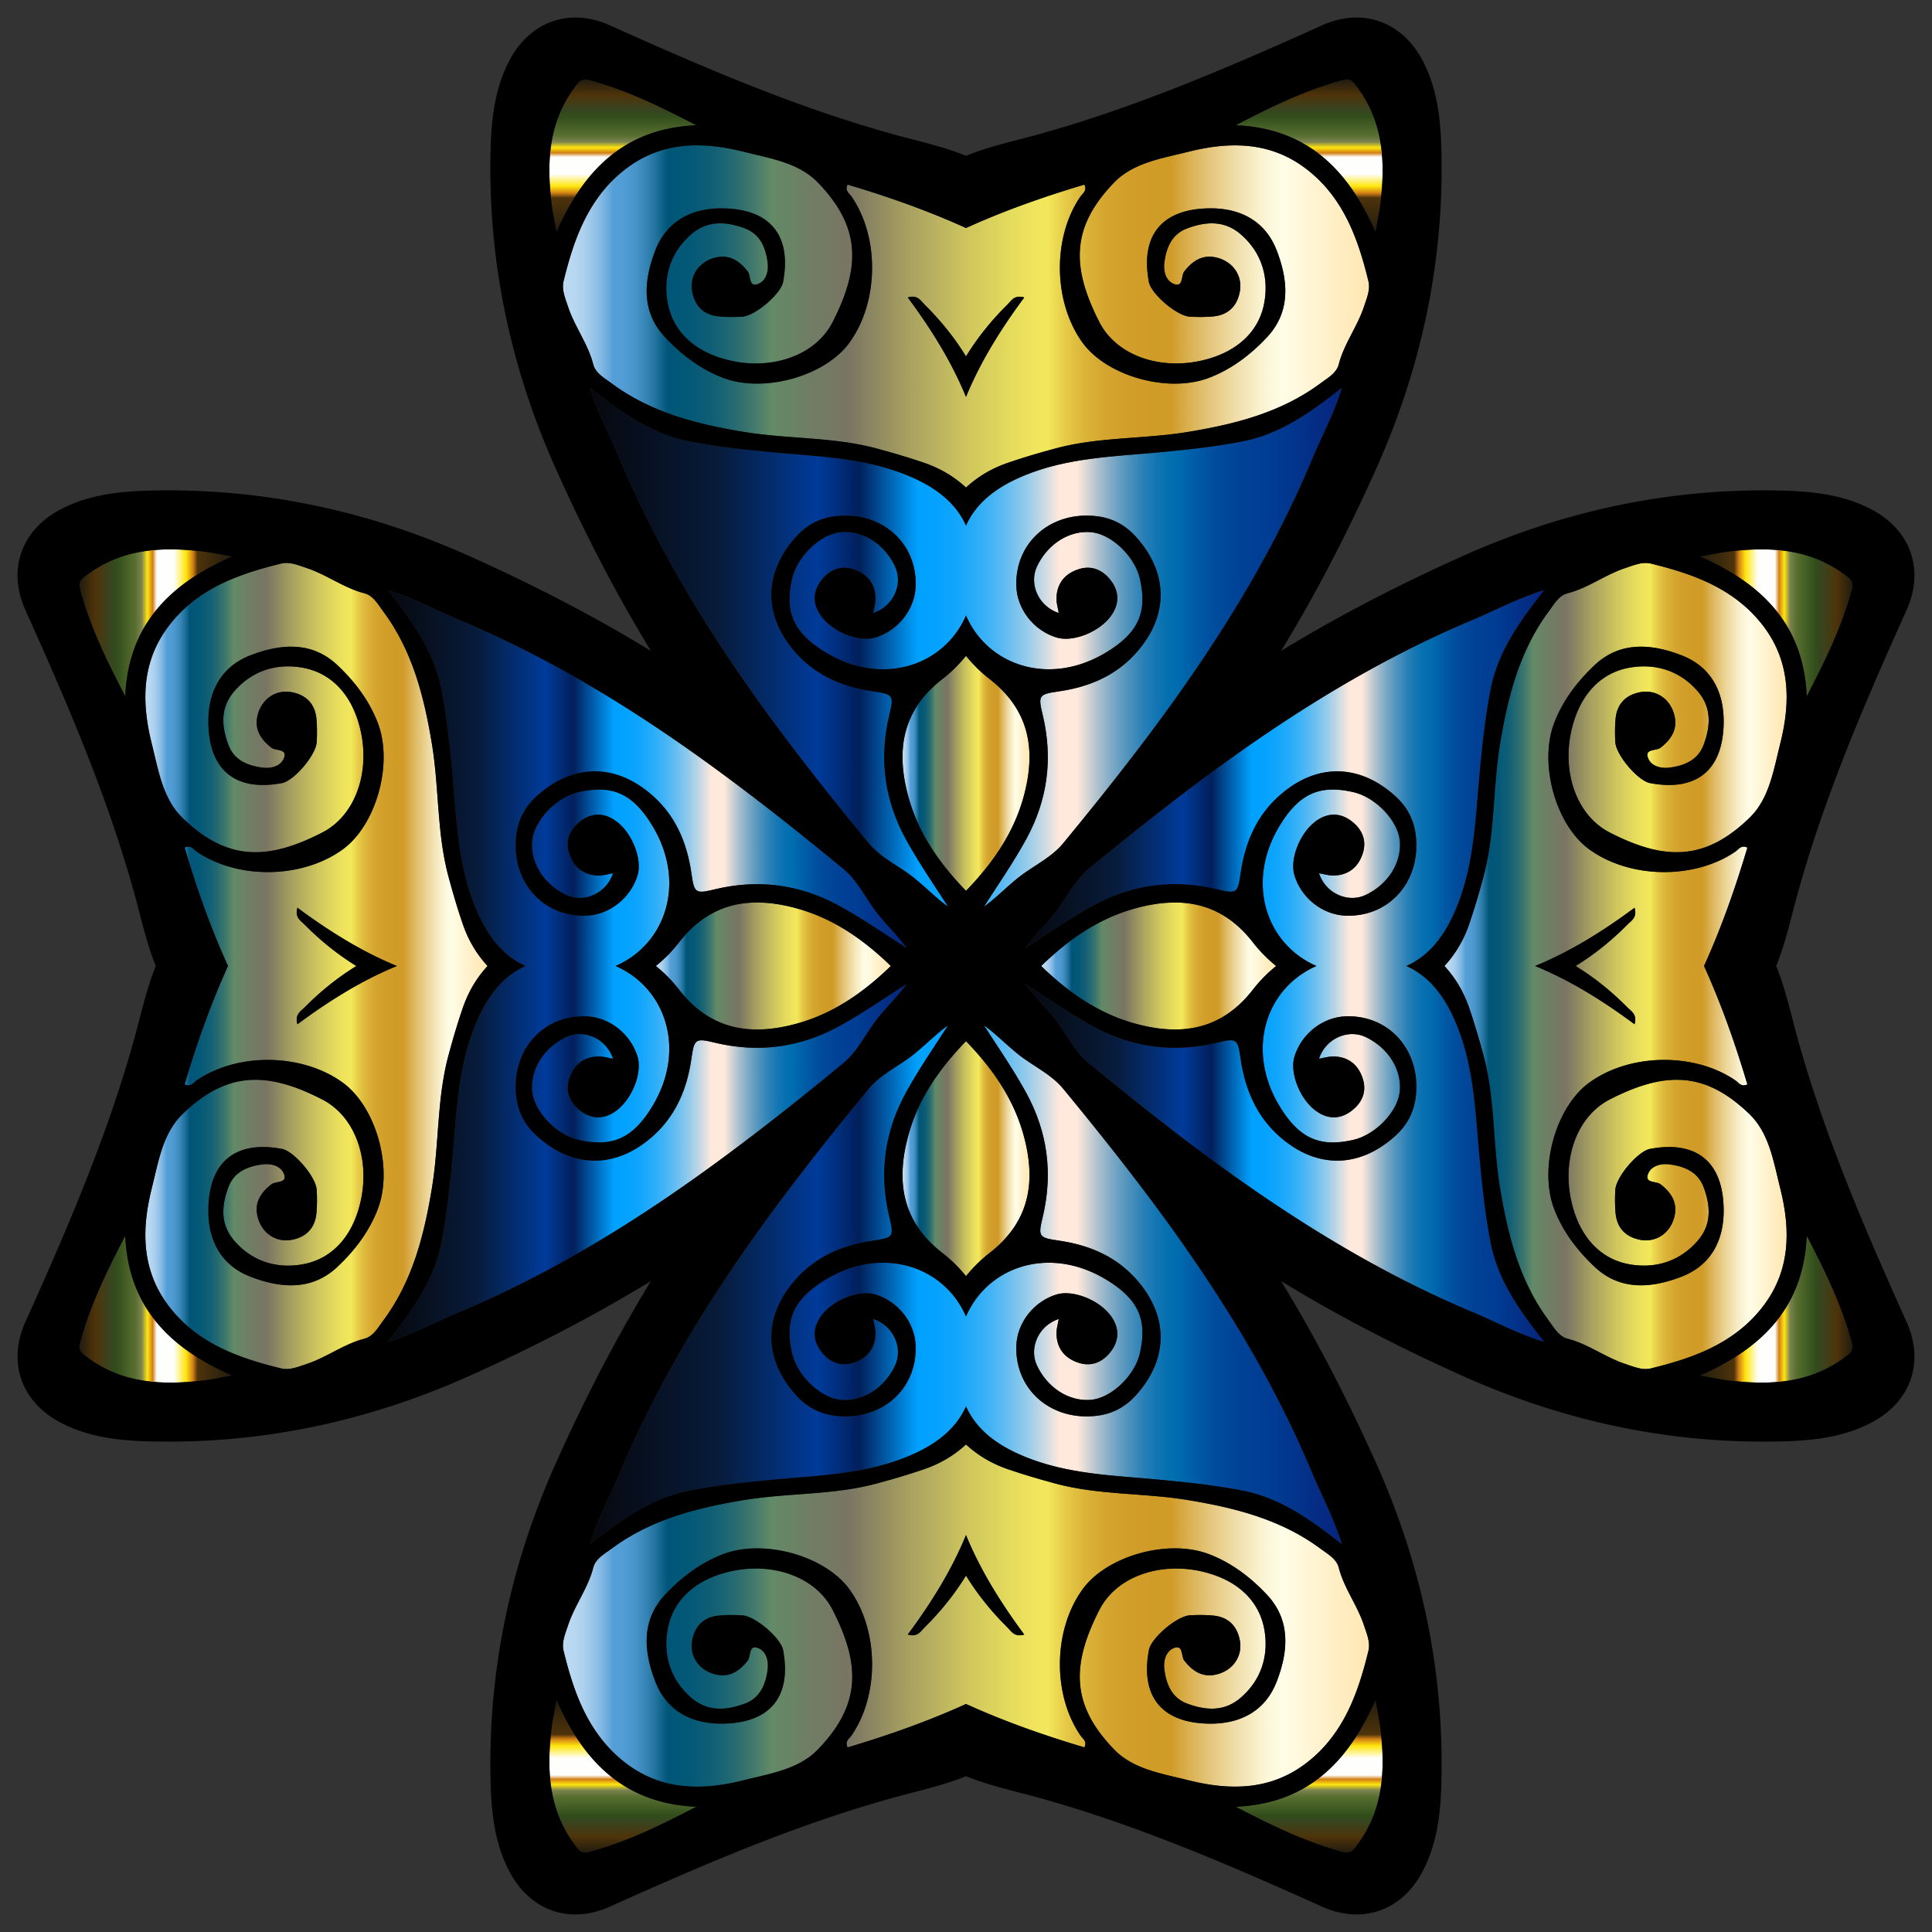 <svg xmlns="http://www.w3.org/2000/svg" viewBox="0 0 1629.611 1629.611"><rect x="0" y="0" width="1629.611" height="1629.611" fill="#333333" stroke="none"/><linearGradient id="a" gradientUnits="userSpaceOnUse" x1="-247.428" y1="1089.742" x2="-114.792" y2="1089.742" gradientTransform="matrix(.968 0 0 -.968 306.481 1579.66)"><stop offset=".003" stop-color="#221c0f"/><stop offset=".101" stop-color="#4e330a"/><stop offset=".204" stop-color="#374520"/><stop offset=".242" stop-color="#314d1b"/><stop offset=".368" stop-color="#586f30"/><stop offset=".409" stop-color="#7c8350"/><stop offset=".447" stop-color="#ffe60d"/><stop offset=".481" stop-color="#d27f15"/><stop offset=".509" stop-color="#fefefd"/><stop offset=".62" stop-color="#fefefd"/><stop offset=".701" stop-color="#ffe60d"/><stop offset=".746" stop-color="#d27f15"/><stop offset=".776" stop-color="#4e330a"/><stop offset="1" stop-color="#221c0f"/></linearGradient><path fill="url(#a)" d="M172.157 465.33c6.231.779 12.38 2.155 23.257 4.093-54.02 23.882-87.24 59.229-89.794 117.76-15.531-29.759-29.614-58.757-38.064-90.22-1.874-6.973 2.147-9.219 6.168-12.234 29.696-22.216 63.512-23.755 98.433-19.4z"/><linearGradient id="b" gradientUnits="userSpaceOnUse" x1="-209.187" y1="1528.996" x2="-76.551" y2="1528.996" gradientTransform="matrix(0 -.968 -.968 0 2004.66 1360.13)"><stop offset=".003" stop-color="#221c0f"/><stop offset=".101" stop-color="#4e330a"/><stop offset=".204" stop-color="#374520"/><stop offset=".242" stop-color="#314d1b"/><stop offset=".368" stop-color="#586f30"/><stop offset=".409" stop-color="#7c8350"/><stop offset=".447" stop-color="#ffe60d"/><stop offset=".481" stop-color="#d27f15"/><stop offset=".509" stop-color="#fefefd"/><stop offset=".62" stop-color="#fefefd"/><stop offset=".701" stop-color="#ffe60d"/><stop offset=".746" stop-color="#d27f15"/><stop offset=".776" stop-color="#4e330a"/><stop offset="1" stop-color="#221c0f"/></linearGradient><path fill="url(#b)" d="M465.33 1457.454c.779-6.231 2.155-12.38 4.093-23.257 23.882 54.021 59.229 87.24 117.76 89.794-29.759 15.531-58.757 29.614-90.22 38.064-6.973 1.874-9.219-2.147-12.234-6.168-22.216-29.696-23.755-63.512-19.4-98.433z"/><linearGradient id="c" gradientUnits="userSpaceOnUse" x1="230.067" y1="1490.755" x2="362.704" y2="1490.755" gradientTransform="matrix(-.968 0 0 .968 1785.13 -338.049)"><stop offset=".003" stop-color="#221c0f"/><stop offset=".101" stop-color="#4e330a"/><stop offset=".204" stop-color="#374520"/><stop offset=".242" stop-color="#314d1b"/><stop offset=".368" stop-color="#586f30"/><stop offset=".409" stop-color="#7c8350"/><stop offset=".447" stop-color="#ffe60d"/><stop offset=".481" stop-color="#d27f15"/><stop offset=".509" stop-color="#fefefd"/><stop offset=".62" stop-color="#fefefd"/><stop offset=".701" stop-color="#ffe60d"/><stop offset=".746" stop-color="#d27f15"/><stop offset=".776" stop-color="#4e330a"/><stop offset="1" stop-color="#221c0f"/></linearGradient><path fill="url(#c)" d="M1457.454 1164.281c-6.231-.778-12.38-2.155-23.257-4.093 54.021-23.882 87.24-59.229 89.794-117.76 15.531 29.76 29.614 58.758 38.064 90.22 1.874 6.973-2.147 9.219-6.168 12.235-29.696 22.215-63.512 23.754-98.433 19.398z"/><linearGradient id="d" gradientUnits="userSpaceOnUse" x1="191.827" y1="1051.501" x2="324.462" y2="1051.501" gradientTransform="matrix(0 .968 .968 0 86.951 -118.519)"><stop offset=".003" stop-color="#221c0f"/><stop offset=".101" stop-color="#4e330a"/><stop offset=".204" stop-color="#374520"/><stop offset=".242" stop-color="#314d1b"/><stop offset=".368" stop-color="#586f30"/><stop offset=".409" stop-color="#7c8350"/><stop offset=".447" stop-color="#ffe60d"/><stop offset=".481" stop-color="#d27f15"/><stop offset=".509" stop-color="#fefefd"/><stop offset=".62" stop-color="#fefefd"/><stop offset=".701" stop-color="#ffe60d"/><stop offset=".746" stop-color="#d27f15"/><stop offset=".776" stop-color="#4e330a"/><stop offset="1" stop-color="#221c0f"/></linearGradient><path fill="url(#d)" d="M1164.281 172.157c-.778 6.231-2.155 12.38-4.093 23.257-23.882-54.02-59.229-87.24-117.76-89.794 29.76-15.531 58.758-29.614 90.22-38.064 6.973-1.874 9.219 2.147 12.235 6.168 22.215 29.696 23.754 63.512 19.398 98.433z"/><linearGradient id="e" gradientUnits="userSpaceOnUse" x1="191.827" y1="1528.996" x2="324.462" y2="1528.996" gradientTransform="rotate(90 1061.59 943.07) scale(.968)"><stop offset=".003" stop-color="#221c0f"/><stop offset=".101" stop-color="#4e330a"/><stop offset=".204" stop-color="#374520"/><stop offset=".242" stop-color="#314d1b"/><stop offset=".368" stop-color="#586f30"/><stop offset=".409" stop-color="#7c8350"/><stop offset=".447" stop-color="#ffe60d"/><stop offset=".481" stop-color="#d27f15"/><stop offset=".509" stop-color="#fefefd"/><stop offset=".62" stop-color="#fefefd"/><stop offset=".701" stop-color="#ffe60d"/><stop offset=".746" stop-color="#d27f15"/><stop offset=".776" stop-color="#4e330a"/><stop offset="1" stop-color="#221c0f"/></linearGradient><path fill="url(#e)" d="M465.33 172.157c.779 6.231 2.155 12.38 4.093 23.257 23.882-54.02 59.229-87.24 117.76-89.794-29.759-15.531-58.757-29.614-90.22-38.064-6.973-1.874-9.219 2.147-12.234 6.168-22.216 29.696-23.755 63.512-19.4 98.433z"/><linearGradient id="f" gradientUnits="userSpaceOnUse" x1="-247.428" y1="1490.755" x2="-114.792" y2="1490.755" gradientTransform="translate(306.481 -338.049) scale(.968)"><stop offset=".003" stop-color="#221c0f"/><stop offset=".101" stop-color="#4e330a"/><stop offset=".204" stop-color="#374520"/><stop offset=".242" stop-color="#314d1b"/><stop offset=".368" stop-color="#586f30"/><stop offset=".409" stop-color="#7c8350"/><stop offset=".447" stop-color="#ffe60d"/><stop offset=".481" stop-color="#d27f15"/><stop offset=".509" stop-color="#fefefd"/><stop offset=".62" stop-color="#fefefd"/><stop offset=".701" stop-color="#ffe60d"/><stop offset=".746" stop-color="#d27f15"/><stop offset=".776" stop-color="#4e330a"/><stop offset="1" stop-color="#221c0f"/></linearGradient><path fill="url(#f)" d="M172.157 1164.281c6.231-.778 12.38-2.155 23.257-4.093-54.02-23.882-87.24-59.229-89.794-117.76-15.531 29.76-29.614 58.758-38.064 90.22-1.874 6.973 2.147 9.219 6.168 12.235 29.696 22.215 63.512 23.754 98.433 19.398z"/><linearGradient id="g" gradientUnits="userSpaceOnUse" x1="-209.187" y1="1051.501" x2="-76.551" y2="1051.501" gradientTransform="rotate(-90 723.54 636.59) scale(.968)"><stop offset=".003" stop-color="#221c0f"/><stop offset=".101" stop-color="#4e330a"/><stop offset=".204" stop-color="#374520"/><stop offset=".242" stop-color="#314d1b"/><stop offset=".368" stop-color="#586f30"/><stop offset=".409" stop-color="#7c8350"/><stop offset=".447" stop-color="#ffe60d"/><stop offset=".481" stop-color="#d27f15"/><stop offset=".509" stop-color="#fefefd"/><stop offset=".62" stop-color="#fefefd"/><stop offset=".701" stop-color="#ffe60d"/><stop offset=".746" stop-color="#d27f15"/><stop offset=".776" stop-color="#4e330a"/><stop offset="1" stop-color="#221c0f"/></linearGradient><path fill="url(#g)" d="M1164.281 1457.454c-.778-6.231-2.155-12.38-4.093-23.257-23.882 54.021-59.229 87.24-117.76 89.794 29.76 15.531 58.758 29.614 90.22 38.064 6.973 1.874 9.219-2.147 12.235-6.168 22.215-29.696 23.754-63.512 19.398-98.433z"/><linearGradient id="h" gradientUnits="userSpaceOnUse" x1="230.067" y1="1089.742" x2="362.704" y2="1089.742" gradientTransform="rotate(180 892.565 789.83) scale(.968)"><stop offset=".003" stop-color="#221c0f"/><stop offset=".101" stop-color="#4e330a"/><stop offset=".204" stop-color="#374520"/><stop offset=".242" stop-color="#314d1b"/><stop offset=".368" stop-color="#586f30"/><stop offset=".409" stop-color="#7c8350"/><stop offset=".447" stop-color="#ffe60d"/><stop offset=".481" stop-color="#d27f15"/><stop offset=".509" stop-color="#fefefd"/><stop offset=".62" stop-color="#fefefd"/><stop offset=".701" stop-color="#ffe60d"/><stop offset=".746" stop-color="#d27f15"/><stop offset=".776" stop-color="#4e330a"/><stop offset="1" stop-color="#221c0f"/></linearGradient><path fill="url(#h)" d="M1457.454 465.33c-6.231.779-12.38 2.155-23.257 4.093 54.021 23.882 87.24 59.229 89.794 117.76 15.531-29.759 29.614-58.757 38.064-90.22 1.874-6.973-2.147-9.219-6.168-12.234-29.696-22.216-63.512-23.755-98.433-19.4z"/><linearGradient id="i" gradientUnits="userSpaceOnUse" x1="761.256" y1="652.303" x2="868.356" y2="652.303"><stop offset="0" stop-color="#bcd9f2"/><stop offset=".013" stop-color="#b8d7f1"/><stop offset=".025" stop-color="#add1ee"/><stop offset=".036" stop-color="#9bc6e9"/><stop offset=".048" stop-color="#80b8e3"/><stop offset=".059" stop-color="#5fa5da"/><stop offset=".062" stop-color="#549fd7"/><stop offset=".077" stop-color="#519cd3"/><stop offset=".09" stop-color="#4794c8"/><stop offset=".103" stop-color="#3685b6"/><stop offset=".116" stop-color="#1f719b"/><stop offset=".129" stop-color="#02577a"/><stop offset=".129" stop-color="#005678"/><stop offset=".157" stop-color="#045877"/><stop offset=".183" stop-color="#0f5e75"/><stop offset=".207" stop-color="#216872"/><stop offset=".232" stop-color="#3c766d"/><stop offset=".255" stop-color="#5d8767"/><stop offset=".258" stop-color="#628a66"/><stop offset=".304" stop-color="#6f7e64"/><stop offset=".354" stop-color="#797563"/><stop offset=".424" stop-color="#a59e60"/><stop offset=".503" stop-color="#cfc65e"/><stop offset=".565" stop-color="#e9df5d"/><stop offset=".601" stop-color="#f3e85c"/><stop offset=".605" stop-color="#f0e258"/><stop offset=".625" stop-color="#e5c846"/><stop offset=".647" stop-color="#dbb438"/><stop offset=".672" stop-color="#d5a62f"/><stop offset=".702" stop-color="#d19e29"/><stop offset=".753" stop-color="#d09b27"/><stop offset=".784" stop-color="#ddb75e"/><stop offset=".822" stop-color="#ecd598"/><stop offset=".854" stop-color="#f6ebc3"/><stop offset=".878" stop-color="#fdf8dd"/><stop offset=".893" stop-color="#fffde7"/><stop offset=".942" stop-color="#fff2cd"/><stop offset="1" stop-color="#ffe6b1"/><stop offset="1" stop-color="#ede3d0"/><stop offset="1" stop-color="#e5e2df"/></linearGradient><path fill="url(#i)" d="M814.806 553.186a121.445 121.445 0 0019.996 19.661c34.206 26.635 39.096 60.614 28.709 98.814-8.572 31.56-26.871 57.21-48.705 79.76-21.834-22.55-40.134-48.2-48.706-79.76-10.387-38.2-5.497-72.18 28.71-98.814a121.448 121.448 0 0019.996-19.661z"/><linearGradient id="j" gradientUnits="userSpaceOnUse" x1="878.19" y1="814.806" x2="1076.426" y2="814.806"><stop offset="0" stop-color="#bcd9f2"/><stop offset=".013" stop-color="#b8d7f1"/><stop offset=".025" stop-color="#add1ee"/><stop offset=".036" stop-color="#9bc6e9"/><stop offset=".048" stop-color="#80b8e3"/><stop offset=".059" stop-color="#5fa5da"/><stop offset=".062" stop-color="#549fd7"/><stop offset=".077" stop-color="#519cd3"/><stop offset=".09" stop-color="#4794c8"/><stop offset=".103" stop-color="#3685b6"/><stop offset=".116" stop-color="#1f719b"/><stop offset=".129" stop-color="#02577a"/><stop offset=".129" stop-color="#005678"/><stop offset=".157" stop-color="#045877"/><stop offset=".183" stop-color="#0f5e75"/><stop offset=".207" stop-color="#216872"/><stop offset=".232" stop-color="#3c766d"/><stop offset=".255" stop-color="#5d8767"/><stop offset=".258" stop-color="#628a66"/><stop offset=".304" stop-color="#6f7e64"/><stop offset=".354" stop-color="#797563"/><stop offset=".424" stop-color="#a59e60"/><stop offset=".503" stop-color="#cfc65e"/><stop offset=".565" stop-color="#e9df5d"/><stop offset=".601" stop-color="#f3e85c"/><stop offset=".605" stop-color="#f0e258"/><stop offset=".625" stop-color="#e5c846"/><stop offset=".647" stop-color="#dbb438"/><stop offset=".672" stop-color="#d5a62f"/><stop offset=".702" stop-color="#d19e29"/><stop offset=".753" stop-color="#d09b27"/><stop offset=".784" stop-color="#ddb75e"/><stop offset=".822" stop-color="#ecd598"/><stop offset=".854" stop-color="#f6ebc3"/><stop offset=".878" stop-color="#fdf8dd"/><stop offset=".893" stop-color="#fffde7"/><stop offset=".942" stop-color="#fff2cd"/><stop offset="1" stop-color="#ffe6b1"/><stop offset="1" stop-color="#ede3d0"/><stop offset="1" stop-color="#e5e2df"/></linearGradient><path fill="url(#j)" d="M1076.426 814.806a121.437 121.437 0 00-19.662 19.996c-26.635 34.206-60.614 39.096-98.814 28.709-31.56-8.572-57.209-26.871-79.76-48.705 22.551-21.834 48.2-40.134 79.76-48.706 38.2-10.387 72.18-5.497 98.814 28.71a121.444 121.444 0 0019.662 19.996z"/><linearGradient id="k" gradientUnits="userSpaceOnUse" x1="761.256" y1="977.308" x2="868.356" y2="977.308"><stop offset="0" stop-color="#bcd9f2"/><stop offset=".013" stop-color="#b8d7f1"/><stop offset=".025" stop-color="#add1ee"/><stop offset=".036" stop-color="#9bc6e9"/><stop offset=".048" stop-color="#80b8e3"/><stop offset=".059" stop-color="#5fa5da"/><stop offset=".062" stop-color="#549fd7"/><stop offset=".077" stop-color="#519cd3"/><stop offset=".09" stop-color="#4794c8"/><stop offset=".103" stop-color="#3685b6"/><stop offset=".116" stop-color="#1f719b"/><stop offset=".129" stop-color="#02577a"/><stop offset=".129" stop-color="#005678"/><stop offset=".157" stop-color="#045877"/><stop offset=".183" stop-color="#0f5e75"/><stop offset=".207" stop-color="#216872"/><stop offset=".232" stop-color="#3c766d"/><stop offset=".255" stop-color="#5d8767"/><stop offset=".258" stop-color="#628a66"/><stop offset=".304" stop-color="#6f7e64"/><stop offset=".354" stop-color="#797563"/><stop offset=".424" stop-color="#a59e60"/><stop offset=".503" stop-color="#cfc65e"/><stop offset=".565" stop-color="#e9df5d"/><stop offset=".601" stop-color="#f3e85c"/><stop offset=".605" stop-color="#f0e258"/><stop offset=".625" stop-color="#e5c846"/><stop offset=".647" stop-color="#dbb438"/><stop offset=".672" stop-color="#d5a62f"/><stop offset=".702" stop-color="#d19e29"/><stop offset=".753" stop-color="#d09b27"/><stop offset=".784" stop-color="#ddb75e"/><stop offset=".822" stop-color="#ecd598"/><stop offset=".854" stop-color="#f6ebc3"/><stop offset=".878" stop-color="#fdf8dd"/><stop offset=".893" stop-color="#fffde7"/><stop offset=".942" stop-color="#fff2cd"/><stop offset="1" stop-color="#ffe6b1"/><stop offset="1" stop-color="#ede3d0"/><stop offset="1" stop-color="#e5e2df"/></linearGradient><path fill="url(#k)" d="M814.806 1076.426a121.44 121.44 0 00-19.997-19.662c-34.206-26.635-39.096-60.614-28.709-98.814 8.572-31.56 26.872-57.209 48.706-79.76 21.834 22.551 40.133 48.2 48.705 79.76 10.387 38.2 5.497 72.18-28.709 98.814a121.44 121.44 0 00-19.996 19.662z"/><linearGradient id="l" gradientUnits="userSpaceOnUse" x1="553.186" y1="814.806" x2="751.421" y2="814.806"><stop offset="0" stop-color="#bcd9f2"/><stop offset=".013" stop-color="#b8d7f1"/><stop offset=".025" stop-color="#add1ee"/><stop offset=".036" stop-color="#9bc6e9"/><stop offset=".048" stop-color="#80b8e3"/><stop offset=".059" stop-color="#5fa5da"/><stop offset=".062" stop-color="#549fd7"/><stop offset=".077" stop-color="#519cd3"/><stop offset=".09" stop-color="#4794c8"/><stop offset=".103" stop-color="#3685b6"/><stop offset=".116" stop-color="#1f719b"/><stop offset=".129" stop-color="#02577a"/><stop offset=".129" stop-color="#005678"/><stop offset=".157" stop-color="#045877"/><stop offset=".183" stop-color="#0f5e75"/><stop offset=".207" stop-color="#216872"/><stop offset=".232" stop-color="#3c766d"/><stop offset=".255" stop-color="#5d8767"/><stop offset=".258" stop-color="#628a66"/><stop offset=".304" stop-color="#6f7e64"/><stop offset=".354" stop-color="#797563"/><stop offset=".424" stop-color="#a59e60"/><stop offset=".503" stop-color="#cfc65e"/><stop offset=".565" stop-color="#e9df5d"/><stop offset=".601" stop-color="#f3e85c"/><stop offset=".605" stop-color="#f0e258"/><stop offset=".625" stop-color="#e5c846"/><stop offset=".647" stop-color="#dbb438"/><stop offset=".672" stop-color="#d5a62f"/><stop offset=".702" stop-color="#d19e29"/><stop offset=".753" stop-color="#d09b27"/><stop offset=".784" stop-color="#ddb75e"/><stop offset=".822" stop-color="#ecd598"/><stop offset=".854" stop-color="#f6ebc3"/><stop offset=".878" stop-color="#fdf8dd"/><stop offset=".893" stop-color="#fffde7"/><stop offset=".942" stop-color="#fff2cd"/><stop offset="1" stop-color="#ffe6b1"/><stop offset="1" stop-color="#ede3d0"/><stop offset="1" stop-color="#e5e2df"/></linearGradient><path fill="url(#l)" d="M553.186 814.806a121.448 121.448 0 0019.661-19.997c26.635-34.206 60.614-39.096 98.814-28.709 31.56 8.572 57.21 26.872 79.76 48.706-22.55 21.834-48.2 40.133-79.76 48.705-38.2 10.387-72.18 5.497-98.814-28.709a121.444 121.444 0 00-19.661-19.996z"/><linearGradient id="m" gradientUnits="userSpaceOnUse" x1="474.856" y1="266.924" x2="1154.755" y2="266.924"><stop offset="0" stop-color="#bcd9f2"/><stop offset=".013" stop-color="#b8d7f1"/><stop offset=".025" stop-color="#add1ee"/><stop offset=".036" stop-color="#9bc6e9"/><stop offset=".048" stop-color="#80b8e3"/><stop offset=".059" stop-color="#5fa5da"/><stop offset=".062" stop-color="#549fd7"/><stop offset=".077" stop-color="#519cd3"/><stop offset=".09" stop-color="#4794c8"/><stop offset=".103" stop-color="#3685b6"/><stop offset=".116" stop-color="#1f719b"/><stop offset=".129" stop-color="#02577a"/><stop offset=".129" stop-color="#005678"/><stop offset=".157" stop-color="#045877"/><stop offset=".183" stop-color="#0f5e75"/><stop offset=".207" stop-color="#216872"/><stop offset=".232" stop-color="#3c766d"/><stop offset=".255" stop-color="#5d8767"/><stop offset=".258" stop-color="#628a66"/><stop offset=".304" stop-color="#6f7e64"/><stop offset=".354" stop-color="#797563"/><stop offset=".424" stop-color="#a59e60"/><stop offset=".503" stop-color="#cfc65e"/><stop offset=".565" stop-color="#e9df5d"/><stop offset=".601" stop-color="#f3e85c"/><stop offset=".605" stop-color="#f0e258"/><stop offset=".625" stop-color="#e5c846"/><stop offset=".647" stop-color="#dbb438"/><stop offset=".672" stop-color="#d5a62f"/><stop offset=".702" stop-color="#d19e29"/><stop offset=".753" stop-color="#d09b27"/><stop offset=".784" stop-color="#ddb75e"/><stop offset=".822" stop-color="#ecd598"/><stop offset=".854" stop-color="#f6ebc3"/><stop offset=".878" stop-color="#fdf8dd"/><stop offset=".893" stop-color="#fffde7"/><stop offset=".942" stop-color="#fff2cd"/><stop offset="1" stop-color="#ffe6b1"/><stop offset="1" stop-color="#ede3d0"/><stop offset="1" stop-color="#e5e2df"/></linearGradient><path fill="url(#m)" d="M814.806 192.31c32.28-14.686 65.718-26.423 99.846-36.59 2.6 5.171-1.494 7.4-3.342 10.098-23.71 34.613-22.985 88.979 1.802 123.203 20.45 28.256 72.134 42.827 106.594 29.696 19.09-7.273 35.102-19.49 48.922-34.197 20.757-22.098 17.669-48.896 8.223-73.339-9.183-23.782-29.397-35.727-56.52-35.455-39.921.398-58.695 22.387-51.25 62.135 1.892 10.062 23.537 28.655 34.604 29.27 6.511.363 13.104.372 19.589-.226 12.814-1.195 20.359-8.848 22.55-21.183 2.255-12.733-5.316-24.144-17.886-27.975-12.516-3.822-21.4 1.476-29.026 11.203-2.898 3.695-.561 14.1-9.174 10.37-6.475-2.808-8.603-10.778-7.57-18.213 1.738-12.597 6.357-23.727 19.343-28.527 15.605-5.77 31.172-6.847 44.82 4.872 17.443 14.97 23.782 35.256 20.278 56.774-3.795 23.311-20.024 38.952-41.959 46.704-38.797 13.702-81.416 1.847-97.328-29.207-24.434-47.69-23.003-81.045 12.37-117.723 16.248-16.836 40.329-20.36 62.472-25.947 36.306-9.165 71.219-8.621 101.956 16.23 29.542 23.88 41.541 57.625 50.127 92.89 1.784 7.327-1.522 14.708-3.867 21.799-5.552 16.772-16.745 31.018-21.183 48.406-1.893 7.39-9.328 11.438-15.287 15.876-33.174 24.651-71.853 34.441-111.683 41.043-37.249 6.177-75.54 4.076-112.28 14.047-13.468 3.65-26.898 7.562-40.084 12.117-13.432 4.635-25.112 11.584-35.057 20.78-9.945-9.196-21.626-16.145-35.057-20.78-13.186-4.555-26.617-8.468-40.084-12.117-36.741-9.971-75.032-7.87-112.28-14.047-39.83-6.602-78.51-16.392-111.683-41.043-5.96-4.438-13.395-8.486-15.288-15.876-4.437-17.388-15.63-31.634-21.182-48.406-2.346-7.091-5.652-14.472-3.867-21.799 8.585-35.265 20.585-69.01 50.126-92.89 30.738-24.851 65.65-25.395 101.957-16.23 22.143 5.588 46.223 9.11 62.47 25.947 35.375 36.678 36.806 70.032 12.372 117.723-15.912 31.054-58.532 42.91-97.329 29.207-21.935-7.752-38.163-23.393-41.958-46.704-3.505-21.518 2.835-41.804 20.277-56.774 13.648-11.719 29.216-10.641 44.82-4.872 12.987 4.8 17.606 15.93 19.344 28.527 1.033 7.435-1.095 15.405-7.57 18.213-8.613 3.73-6.277-6.675-9.175-10.37-7.625-9.727-16.51-15.025-29.025-11.203-12.57 3.831-20.142 15.242-17.887 27.975 2.192 12.335 9.736 19.988 22.55 21.183 6.485.598 13.078.589 19.59.227 11.066-.616 32.711-19.21 34.604-29.27 7.444-39.75-11.33-61.738-51.25-62.136-27.124-.272-47.338 11.674-56.52 35.455-9.447 24.443-12.535 51.241 8.222 73.339 13.82 14.707 29.832 26.924 48.923 34.197 34.46 13.131 86.144-1.44 106.593-29.696 24.787-34.224 25.512-88.59 1.802-123.203-1.847-2.699-5.94-4.927-3.342-10.098 34.128 10.167 67.566 21.904 99.847 36.59zm0 142.464c12.114-29.508 29.266-57.146 49.13-83.88-8.368-2.5-11.066 2.943-14.408 6.248-13.704 13.543-25.252 28.046-34.722 43.462-9.47-15.416-21.019-29.919-34.722-43.461-3.342-3.306-6.041-8.749-14.41-6.25 19.865 26.734 37.017 54.373 49.132 83.881z"/><linearGradient id="n" gradientUnits="userSpaceOnUse" x1="1218.37" y1="814.806" x2="1507.005" y2="814.806"><stop offset="0" stop-color="#bcd9f2"/><stop offset=".013" stop-color="#b8d7f1"/><stop offset=".025" stop-color="#add1ee"/><stop offset=".036" stop-color="#9bc6e9"/><stop offset=".048" stop-color="#80b8e3"/><stop offset=".059" stop-color="#5fa5da"/><stop offset=".062" stop-color="#549fd7"/><stop offset=".077" stop-color="#519cd3"/><stop offset=".09" stop-color="#4794c8"/><stop offset=".103" stop-color="#3685b6"/><stop offset=".116" stop-color="#1f719b"/><stop offset=".129" stop-color="#02577a"/><stop offset=".129" stop-color="#005678"/><stop offset=".157" stop-color="#045877"/><stop offset=".183" stop-color="#0f5e75"/><stop offset=".207" stop-color="#216872"/><stop offset=".232" stop-color="#3c766d"/><stop offset=".255" stop-color="#5d8767"/><stop offset=".258" stop-color="#628a66"/><stop offset=".304" stop-color="#6f7e64"/><stop offset=".354" stop-color="#797563"/><stop offset=".424" stop-color="#a59e60"/><stop offset=".503" stop-color="#cfc65e"/><stop offset=".565" stop-color="#e9df5d"/><stop offset=".601" stop-color="#f3e85c"/><stop offset=".605" stop-color="#f0e258"/><stop offset=".625" stop-color="#e5c846"/><stop offset=".647" stop-color="#dbb438"/><stop offset=".672" stop-color="#d5a62f"/><stop offset=".702" stop-color="#d19e29"/><stop offset=".753" stop-color="#d09b27"/><stop offset=".784" stop-color="#ddb75e"/><stop offset=".822" stop-color="#ecd598"/><stop offset=".854" stop-color="#f6ebc3"/><stop offset=".878" stop-color="#fdf8dd"/><stop offset=".893" stop-color="#fffde7"/><stop offset=".942" stop-color="#fff2cd"/><stop offset="1" stop-color="#ffe6b1"/><stop offset="1" stop-color="#ede3d0"/><stop offset="1" stop-color="#e5e2df"/></linearGradient><path fill="url(#n)" d="M1437.302 814.806c14.686 32.28 26.422 65.718 36.589 99.846-5.171 2.6-7.399-1.494-10.098-3.342-34.613-23.71-88.978-22.985-123.202 1.802-28.256 20.45-42.828 72.134-29.696 106.594 7.272 19.09 19.49 35.102 34.197 48.922 22.097 20.757 48.895 17.669 73.338 8.223 23.782-9.183 35.727-29.397 35.456-56.52-.399-39.921-22.388-58.695-62.136-51.25-10.062 1.892-28.654 23.537-29.27 34.604-.362 6.511-.371 13.104.226 19.589 1.196 12.814 8.848 20.359 21.183 22.55 12.733 2.255 24.144-5.316 27.975-17.886 3.822-12.516-1.476-21.4-11.203-29.026-3.695-2.898-14.1-.561-10.37-9.174 2.808-6.475 10.778-8.603 18.213-7.57 12.598 1.738 23.728 6.357 28.528 19.343 5.769 15.605 6.846 31.172-4.873 44.82-14.97 17.443-35.256 23.782-56.774 20.278-23.311-3.795-38.951-20.024-46.704-41.959-13.702-38.797-1.847-81.416 29.207-97.328 47.69-24.434 81.045-23.003 117.724 12.37 16.835 16.248 20.358 40.329 25.946 62.472 9.165 36.306 8.622 71.219-16.229 101.956-23.882 29.542-57.625 41.541-92.89 50.127-7.327 1.784-14.708-1.522-21.8-3.867-16.772-5.552-31.018-16.745-48.406-21.183-7.39-1.893-11.438-9.328-15.876-15.287-24.651-33.174-34.441-71.853-41.043-111.683-6.177-37.249-4.076-75.54-14.047-112.28-3.65-13.468-7.562-26.898-12.117-40.084-4.635-13.432-11.584-25.112-20.78-35.057 9.196-9.945 16.145-21.626 20.78-35.057 4.555-13.186 8.468-26.617 12.117-40.084 9.971-36.741 7.87-75.032 14.047-112.28 6.602-39.83 16.392-78.51 41.043-111.683 4.438-5.96 8.486-13.395 15.876-15.288 17.388-4.437 31.634-15.63 48.406-21.182 7.092-2.346 14.472-5.652 21.8-3.867 35.265 8.585 69.008 20.585 92.89 50.126 24.85 30.738 25.394 65.65 16.23 101.957-5.589 22.143-9.112 46.223-25.947 62.47-36.679 35.375-70.033 36.806-117.724 12.372-31.054-15.912-42.909-58.532-29.207-97.329 7.753-21.935 23.393-38.163 46.704-41.958 21.518-3.505 41.804 2.835 56.774 20.277 11.72 13.648 10.641 29.216 4.873 44.82-4.8 12.987-15.93 17.606-28.528 19.344-7.435 1.033-15.405-1.095-18.212-7.57-3.731-8.613 6.674-6.277 10.37-9.175 9.726-7.625 15.024-16.51 11.202-29.025-3.83-12.57-15.242-20.142-27.975-17.887-12.335 2.192-19.987 9.736-21.183 22.55-.597 6.485-.588 13.078-.226 19.59.616 11.066 19.208 32.711 29.27 34.604 39.748 7.444 61.737-11.33 62.136-51.25.271-27.124-11.674-47.338-35.456-56.52-24.443-9.447-51.24-12.535-73.338 8.222-14.708 13.82-26.925 29.832-34.197 48.923-13.132 34.46 1.44 86.144 29.696 106.593 34.224 24.787 88.589 25.512 123.202 1.802 2.699-1.847 4.927-5.94 10.098-3.342-10.167 34.128-21.903 67.566-36.59 99.847zm-142.465 0c29.509 12.114 57.147 29.266 83.88 49.13 2.5-8.368-2.943-11.066-6.248-14.408-13.543-13.704-28.046-25.252-43.462-34.722 15.416-9.47 29.92-21.019 43.462-34.722 3.305-3.342 8.748-6.041 6.248-14.41-26.733 19.865-54.371 37.017-83.88 49.132z"/><linearGradient id="o" gradientUnits="userSpaceOnUse" x1="474.856" y1="1362.687" x2="1154.755" y2="1362.687"><stop offset="0" stop-color="#bcd9f2"/><stop offset=".013" stop-color="#b8d7f1"/><stop offset=".025" stop-color="#add1ee"/><stop offset=".036" stop-color="#9bc6e9"/><stop offset=".048" stop-color="#80b8e3"/><stop offset=".059" stop-color="#5fa5da"/><stop offset=".062" stop-color="#549fd7"/><stop offset=".077" stop-color="#519cd3"/><stop offset=".09" stop-color="#4794c8"/><stop offset=".103" stop-color="#3685b6"/><stop offset=".116" stop-color="#1f719b"/><stop offset=".129" stop-color="#02577a"/><stop offset=".129" stop-color="#005678"/><stop offset=".157" stop-color="#045877"/><stop offset=".183" stop-color="#0f5e75"/><stop offset=".207" stop-color="#216872"/><stop offset=".232" stop-color="#3c766d"/><stop offset=".255" stop-color="#5d8767"/><stop offset=".258" stop-color="#628a66"/><stop offset=".304" stop-color="#6f7e64"/><stop offset=".354" stop-color="#797563"/><stop offset=".424" stop-color="#a59e60"/><stop offset=".503" stop-color="#cfc65e"/><stop offset=".565" stop-color="#e9df5d"/><stop offset=".601" stop-color="#f3e85c"/><stop offset=".605" stop-color="#f0e258"/><stop offset=".625" stop-color="#e5c846"/><stop offset=".647" stop-color="#dbb438"/><stop offset=".672" stop-color="#d5a62f"/><stop offset=".702" stop-color="#d19e29"/><stop offset=".753" stop-color="#d09b27"/><stop offset=".784" stop-color="#ddb75e"/><stop offset=".822" stop-color="#ecd598"/><stop offset=".854" stop-color="#f6ebc3"/><stop offset=".878" stop-color="#fdf8dd"/><stop offset=".893" stop-color="#fffde7"/><stop offset=".942" stop-color="#fff2cd"/><stop offset="1" stop-color="#ffe6b1"/><stop offset="1" stop-color="#ede3d0"/><stop offset="1" stop-color="#e5e2df"/></linearGradient><path fill="url(#o)" d="M814.806 1437.302c-32.282 14.686-65.72 26.422-99.847 36.589-2.599-5.171 1.495-7.399 3.342-10.098 23.71-34.613 22.985-88.978-1.802-123.202-20.45-28.256-72.134-42.828-106.593-29.696-19.091 7.272-35.103 19.49-48.923 34.197-20.757 22.097-17.669 48.895-8.223 73.338 9.183 23.782 29.397 35.727 56.52 35.456 39.921-.399 58.695-22.388 51.25-62.136-1.892-10.062-23.537-28.654-34.604-29.27-6.511-.362-13.104-.371-19.589.226-12.814 1.196-20.358 8.848-22.55 21.183-2.255 12.733 5.316 24.144 17.886 27.975 12.516 3.822 21.4-1.476 29.026-11.203 2.898-3.695.562-14.1 9.174-10.37 6.475 2.808 8.604 10.778 7.571 18.213-1.739 12.598-6.357 23.728-19.344 28.528-15.604 5.769-31.172 6.846-44.82-4.873-17.443-14.97-23.782-35.256-20.277-56.774 3.794-23.311 20.023-38.951 41.958-46.704 38.797-13.702 81.416-1.847 97.328 29.207 24.435 47.69 23.004 81.045-12.37 117.724-16.248 16.835-40.328 20.358-62.471 25.946-36.307 9.165-71.22 8.622-101.957-16.229-29.542-23.882-41.541-57.625-50.127-92.89-1.784-7.327 1.522-14.708 3.867-21.8 5.552-16.772 16.746-31.018 21.183-48.406 1.893-7.39 9.328-11.438 15.287-15.876 33.174-24.651 71.853-34.441 111.683-41.043 37.25-6.177 75.54-4.076 112.281-14.047 13.467-3.65 26.897-7.562 40.083-12.117 13.432-4.635 25.113-11.584 35.058-20.78 9.945 9.196 21.625 16.145 35.057 20.78 13.186 4.555 26.616 8.468 40.083 12.117 36.742 9.971 75.032 7.87 112.28 14.047 39.83 6.602 78.51 16.392 111.684 41.043 5.959 4.438 13.394 8.486 15.287 15.876 4.437 17.388 15.631 31.634 21.183 48.406 2.345 7.092 5.65 14.472 3.867 21.8-8.586 35.265-20.585 69.008-50.127 92.89-30.738 24.85-65.65 25.394-101.957 16.23-22.142-5.589-46.223-9.112-62.47-25.947-35.375-36.679-36.805-70.033-12.371-117.724 15.912-31.054 58.53-42.909 97.328-29.207 21.935 7.753 38.164 23.393 41.958 46.704 3.505 21.518-2.834 41.804-20.277 56.774-13.648 11.72-29.216 10.641-44.82 4.873-12.987-4.8-17.605-15.93-19.344-28.528-1.033-7.435 1.096-15.405 7.57-18.212 8.614-3.731 6.277 6.674 9.175 10.37 7.625 9.726 16.51 15.024 29.026 11.202 12.57-3.83 20.141-15.242 17.886-27.975-2.192-12.335-9.736-19.987-22.55-21.183-6.485-.597-13.078-.588-19.59-.226-11.066.616-32.71 19.208-34.604 29.27-7.444 39.748 11.33 61.737 51.25 62.136 27.124.271 47.338-11.674 56.52-35.456 9.447-24.443 12.535-51.24-8.222-73.338-13.82-14.708-29.832-26.925-48.923-34.197-34.46-13.132-86.144 1.44-106.593 29.696-24.787 34.224-25.512 88.589-1.802 123.202 1.847 2.699 5.94 4.927 3.342 10.098-34.128-10.167-67.565-21.903-99.846-36.59zm0-142.465c-12.115 29.509-29.267 57.147-49.131 83.88 8.368 2.5 11.067-2.943 14.409-6.248 13.703-13.543 25.251-28.046 34.722-43.462 9.47 15.416 21.018 29.92 34.722 43.462 3.341 3.305 6.04 8.748 14.408 6.248-19.864-26.733-37.016-54.371-49.13-83.88z"/><linearGradient id="p" gradientUnits="userSpaceOnUse" x1="122.607" y1="814.806" x2="411.242" y2="814.806"><stop offset="0" stop-color="#bcd9f2"/><stop offset=".013" stop-color="#b8d7f1"/><stop offset=".025" stop-color="#add1ee"/><stop offset=".036" stop-color="#9bc6e9"/><stop offset=".048" stop-color="#80b8e3"/><stop offset=".059" stop-color="#5fa5da"/><stop offset=".062" stop-color="#549fd7"/><stop offset=".077" stop-color="#519cd3"/><stop offset=".09" stop-color="#4794c8"/><stop offset=".103" stop-color="#3685b6"/><stop offset=".116" stop-color="#1f719b"/><stop offset=".129" stop-color="#02577a"/><stop offset=".129" stop-color="#005678"/><stop offset=".157" stop-color="#045877"/><stop offset=".183" stop-color="#0f5e75"/><stop offset=".207" stop-color="#216872"/><stop offset=".232" stop-color="#3c766d"/><stop offset=".255" stop-color="#5d8767"/><stop offset=".258" stop-color="#628a66"/><stop offset=".304" stop-color="#6f7e64"/><stop offset=".354" stop-color="#797563"/><stop offset=".424" stop-color="#a59e60"/><stop offset=".503" stop-color="#cfc65e"/><stop offset=".565" stop-color="#e9df5d"/><stop offset=".601" stop-color="#f3e85c"/><stop offset=".605" stop-color="#f0e258"/><stop offset=".625" stop-color="#e5c846"/><stop offset=".647" stop-color="#dbb438"/><stop offset=".672" stop-color="#d5a62f"/><stop offset=".702" stop-color="#d19e29"/><stop offset=".753" stop-color="#d09b27"/><stop offset=".784" stop-color="#ddb75e"/><stop offset=".822" stop-color="#ecd598"/><stop offset=".854" stop-color="#f6ebc3"/><stop offset=".878" stop-color="#fdf8dd"/><stop offset=".893" stop-color="#fffde7"/><stop offset=".942" stop-color="#fff2cd"/><stop offset="1" stop-color="#ffe6b1"/><stop offset="1" stop-color="#ede3d0"/><stop offset="1" stop-color="#e5e2df"/></linearGradient><path fill="url(#p)" d="M192.31 814.806c-14.686-32.282-26.423-65.72-36.59-99.847 5.171-2.599 7.4 1.495 10.098 3.342 34.613 23.71 88.979 22.985 123.203-1.802 28.256-20.45 42.827-72.134 29.696-106.593-7.273-19.091-19.49-35.103-34.197-48.923-22.098-20.757-48.896-17.669-73.339-8.223-23.782 9.183-35.727 29.397-35.455 56.52.398 39.921 22.387 58.695 62.135 51.25 10.062-1.892 28.655-23.537 29.27-34.604.363-6.511.372-13.104-.226-19.589-1.195-12.814-8.848-20.358-21.183-22.55-12.733-2.255-24.144 5.316-27.975 17.886-3.822 12.516 1.476 21.4 11.203 29.026 3.695 2.898 14.1.562 10.37 9.174-2.808 6.475-10.778 8.604-18.213 7.571-12.597-1.739-23.727-6.357-28.527-19.344-5.77-15.604-6.847-31.172 4.872-44.82 14.97-17.443 35.256-23.782 56.774-20.277 23.311 3.794 38.952 20.023 46.704 41.958 13.702 38.797 1.847 81.416-29.207 97.328-47.69 24.435-81.045 23.004-117.723-12.37-16.836-16.248-20.36-40.328-25.947-62.471-9.165-36.307-8.621-71.22 16.23-101.957 23.88-29.542 57.625-41.541 92.89-50.127 7.327-1.784 14.708 1.522 21.799 3.867 16.772 5.552 31.018 16.746 48.406 21.183 7.39 1.893 11.438 9.328 15.876 15.287 24.651 33.174 34.441 71.853 41.043 111.683 6.177 37.25 4.076 75.54 14.047 112.281 3.65 13.467 7.562 26.897 12.117 40.083 4.635 13.432 11.584 25.113 20.78 35.058-9.196 9.945-16.145 21.625-20.78 35.057-4.555 13.186-8.468 26.616-12.117 40.083-9.971 36.742-7.87 75.032-14.047 112.28-6.602 39.83-16.392 78.51-41.043 111.684-4.438 5.959-8.486 13.394-15.876 15.287-17.388 4.437-31.634 15.631-48.406 21.183-7.091 2.345-14.472 5.65-21.799 3.867-35.265-8.586-69.01-20.585-92.89-50.127-24.851-30.738-25.395-65.65-16.23-101.957 5.588-22.142 9.11-46.223 25.947-62.47 36.678-35.375 70.032-36.805 117.723-12.371 31.054 15.912 42.91 58.53 29.207 97.328-7.752 21.935-23.393 38.164-46.704 41.958-21.518 3.505-41.804-2.834-56.774-20.277-11.719-13.648-10.641-29.216-4.872-44.82 4.8-12.987 15.93-17.605 28.527-19.344 7.435-1.033 15.405 1.096 18.213 7.57 3.73 8.614-6.675 6.277-10.37 9.175-9.727 7.625-15.025 16.51-11.203 29.026 3.831 12.57 15.242 20.141 27.975 17.886 12.335-2.192 19.988-9.736 21.183-22.55.598-6.485.589-13.078.227-19.59-.616-11.066-19.21-32.71-29.27-34.604-39.75-7.444-61.738 11.33-62.136 51.25-.272 27.124 11.674 47.338 35.455 56.52 24.443 9.447 51.241 12.535 73.339-8.222 14.707-13.82 26.924-29.832 34.197-48.923 13.131-34.46-1.44-86.144-29.696-106.593-34.224-24.787-88.59-25.512-123.203-1.802-2.699 1.847-4.927 5.94-10.098 3.342 10.167-34.128 21.904-67.565 36.59-99.846zm142.464 0c-29.508-12.115-57.146-29.267-83.88-49.131-2.5 8.368 2.943 11.067 6.248 14.409 13.543 13.703 28.046 25.251 43.462 34.722-15.416 9.47-29.919 21.018-43.461 34.722-3.306 3.341-8.749 6.04-6.25 14.408 26.734-19.864 54.373-37.016 83.881-49.13z"/><linearGradient id="q" gradientUnits="userSpaceOnUse" x1="21.163" y1="790.507" x2="473.725" y2="790.507" gradientTransform="matrix(.968 0 0 -.968 306.481 1579.66)"><stop offset="0" stop-color="#07080d"/><stop offset=".17" stop-color="#071b3a"/><stop offset=".303" stop-color="#003b9a"/><stop offset=".358" stop-color="#011f5b"/><stop offset=".436" stop-color="#00a1ff"/><stop offset=".46" stop-color="#04a2fe"/><stop offset=".484" stop-color="#10a5fd"/><stop offset=".507" stop-color="#24abfa"/><stop offset=".531" stop-color="#40b3f6"/><stop offset=".554" stop-color="#64bdf1"/><stop offset=".578" stop-color="#90caeb"/><stop offset=".601" stop-color="#c3d8e4"/><stop offset=".624" stop-color="#fee9dc"/><stop offset=".624" stop-color="#ffe9dc"/><stop offset=".648" stop-color="#ffe9dc"/><stop offset=".653" stop-color="#f0e2d9"/><stop offset=".674" stop-color="#b1c3ce"/><stop offset=".695" stop-color="#7ba8c5"/><stop offset=".715" stop-color="#4f93bd"/><stop offset=".734" stop-color="#2d82b7"/><stop offset=".752" stop-color="#1476b3"/><stop offset=".768" stop-color="#056fb0"/><stop offset=".782" stop-color="#006caf"/><stop offset=".798" stop-color="#0060a8"/><stop offset=".832" stop-color="#004c9d"/><stop offset=".867" stop-color="#004196"/><stop offset=".903" stop-color="#003d94"/><stop offset="1" stop-color="#07247c"/></linearGradient><path fill="url(#q)" d="M443.27 814.806c-18.621-8.444-32.085-24.542-42.286-49.403-15.042-36.669-15.857-75.312-19.48-113.748-2.228-23.655-4.718-47.41-9.319-70.684-6.104-30.9-23.836-56.286-45.227-83.319 22.84 7.046 41.179 17.135 60.36 25.15 120.667 50.47 224.046 127.604 323.974 210.035 10.913 9.01 17.397 21.852 25.484 33.21 8.486 11.926 19.471 21.734 28.057 33.67-18.928-12.144-37.177-24.805-56.711-35.527-33.418-18.33-68.475-22.859-105.425-13.993-16.184 3.886-17.09 3.143-19.508-13.584-3.722-25.666-13.222-48.415-33.2-65.94-30.828-27.042-66.918-26.734-97.41.942-9.69 8.803-15.496 19.49-17.126 32.658-4.754 38.453 21.744 69.263 58.84 68.076 19.588-.625 37.529-14.644 43.452-33.961 4.166-13.593-4.474-35.854-18.095-45.77-9.78-7.11-20.178-7.39-29.823-.137-9.382 7.064-13.494 16.8-9.355 28.374 3.985 11.157 12.272 17.433 24.317 17.633 4.03.063 8.078-1.223 12.262-1.911-5.389 16.826-24.262 25.448-39.386 18.294-18.874-8.939-30.402-27.188-28.772-45.563 1.53-17.144 20.268-36.814 39.223-41.161 27.993-6.421 45.743.788 62.634 29.161 28.134 47.28 10.955 98.97-31.505 117.497 42.46 18.528 59.638 70.218 31.505 117.498-16.89 28.373-34.641 35.582-62.634 29.161-18.955-4.347-37.693-24.017-39.223-41.161-1.63-18.375 9.898-36.624 28.772-45.563 15.124-7.154 33.997 1.468 39.386 18.294-4.184-.688-8.232-1.974-12.262-1.91-12.045.199-20.332 6.475-24.317 17.632-4.139 11.574-.027 21.31 9.355 28.374 9.645 7.254 20.042 6.973 29.823-.136 13.62-9.917 22.26-32.177 18.095-45.771-5.923-19.317-23.864-33.336-43.453-33.961-37.095-1.187-63.593 29.623-58.839 68.076 1.63 13.168 7.435 23.855 17.126 32.658 30.492 27.676 66.582 27.984 97.41.941 19.978-17.524 29.478-40.273 33.2-65.939 2.418-16.727 3.324-17.47 19.508-13.585 36.95 8.867 72.007 4.339 105.425-13.992 19.534-10.722 37.783-23.383 56.71-35.528-8.585 11.937-19.57 21.745-28.056 33.672-8.087 11.357-14.571 24.198-25.484 33.21-99.928 82.43-203.307 159.563-323.974 210.035-19.18 8.014-37.52 18.103-60.36 25.149 21.39-27.033 39.123-52.418 45.227-83.319 4.6-23.274 7.091-47.03 9.32-70.684 3.622-38.436 4.437-77.079 19.48-113.748 10.2-24.86 23.664-40.959 42.286-49.402z"/><linearGradient id="r" gradientUnits="userSpaceOnUse" x1="497.652" y1="545.895" x2="1131.959" y2="545.895"><stop offset="0" stop-color="#07080d"/><stop offset=".17" stop-color="#071b3a"/><stop offset=".303" stop-color="#003b9a"/><stop offset=".358" stop-color="#011f5b"/><stop offset=".436" stop-color="#00a1ff"/><stop offset=".46" stop-color="#04a2fe"/><stop offset=".484" stop-color="#10a5fd"/><stop offset=".507" stop-color="#24abfa"/><stop offset=".531" stop-color="#40b3f6"/><stop offset=".554" stop-color="#64bdf1"/><stop offset=".578" stop-color="#90caeb"/><stop offset=".601" stop-color="#c3d8e4"/><stop offset=".624" stop-color="#fee9dc"/><stop offset=".624" stop-color="#ffe9dc"/><stop offset=".648" stop-color="#ffe9dc"/><stop offset=".653" stop-color="#f0e2d9"/><stop offset=".674" stop-color="#b1c3ce"/><stop offset=".695" stop-color="#7ba8c5"/><stop offset=".715" stop-color="#4f93bd"/><stop offset=".734" stop-color="#2d82b7"/><stop offset=".752" stop-color="#1476b3"/><stop offset=".768" stop-color="#056fb0"/><stop offset=".782" stop-color="#006caf"/><stop offset=".798" stop-color="#0060a8"/><stop offset=".832" stop-color="#004c9d"/><stop offset=".867" stop-color="#004196"/><stop offset=".903" stop-color="#003d94"/><stop offset="1" stop-color="#07247c"/></linearGradient><path fill="url(#r)" d="M814.806 443.27c8.443-18.621 24.541-32.085 49.402-42.286 36.67-15.042 75.313-15.857 113.748-19.48 23.655-2.228 47.41-4.718 70.685-9.319 30.9-6.104 56.285-23.836 83.318-45.227-7.046 22.84-17.135 41.179-25.15 60.36-50.47 120.667-127.603 224.046-210.034 323.974-9.011 10.913-21.853 17.397-33.21 25.484-11.927 8.486-21.735 19.471-33.672 28.057 12.145-18.928 24.806-37.177 35.528-56.711 18.33-33.418 22.859-68.475 13.993-105.425-3.886-16.184-3.143-17.09 13.584-19.508 25.666-3.722 48.415-13.222 65.94-33.2 27.042-30.828 26.734-66.918-.942-97.41-8.803-9.69-19.49-15.496-32.658-17.126-38.453-4.754-69.263 21.744-68.076 58.84.625 19.588 14.644 37.529 33.961 43.452 13.594 4.166 35.854-4.474 45.77-18.095 7.11-9.78 7.39-20.178.137-29.823-7.064-9.382-16.8-13.494-28.374-9.355-11.157 3.985-17.433 12.272-17.632 24.317-.064 4.03 1.222 8.078 1.91 12.262-16.826-5.389-25.448-24.262-18.293-39.386 8.938-18.874 27.187-30.402 45.562-28.772 17.144 1.53 36.814 20.268 41.161 39.223 6.421 27.993-.788 45.743-29.161 62.634-47.28 28.134-98.97 10.955-117.497-31.505-18.528 42.46-70.218 59.638-117.498 31.505-28.373-16.89-35.582-34.641-29.161-62.634 4.347-18.955 24.017-37.693 41.161-39.223 18.375-1.63 36.624 9.898 45.563 28.772 7.154 15.124-1.467 33.997-18.294 39.386.688-4.184 1.974-8.232 1.91-12.262-.199-12.045-6.475-20.332-17.632-24.317-11.574-4.139-21.31-.027-28.374 9.355-7.254 9.645-6.973 20.042.136 29.823 9.917 13.62 32.178 22.26 45.771 18.095 19.317-5.923 33.337-23.864 33.961-43.453 1.187-37.095-29.623-63.593-68.076-58.839-13.168 1.63-23.855 7.435-32.657 17.126-27.677 30.492-27.985 66.582-.942 97.41 17.524 19.978 40.273 29.478 65.94 33.2 16.726 2.418 17.469 3.324 13.584 19.508-8.867 36.95-4.338 72.007 13.992 105.425 10.722 19.534 23.383 37.783 35.528 56.71-11.936-8.585-21.744-19.57-33.672-28.056-11.356-8.087-24.198-14.571-33.21-25.484-82.43-99.928-159.563-203.307-210.034-323.974-8.015-19.18-18.104-37.52-25.15-60.36 27.033 21.39 52.418 39.123 83.319 45.227 23.274 4.6 47.03 7.091 70.685 9.32 38.435 3.622 77.078 4.437 113.747 19.48 24.86 10.2 40.959 23.664 49.403 42.286z"/><linearGradient id="s" gradientUnits="userSpaceOnUse" x1="864.779" y1="814.806" x2="1302.653" y2="814.806"><stop offset="0" stop-color="#07080d"/><stop offset=".17" stop-color="#071b3a"/><stop offset=".303" stop-color="#003b9a"/><stop offset=".358" stop-color="#011f5b"/><stop offset=".436" stop-color="#00a1ff"/><stop offset=".46" stop-color="#04a2fe"/><stop offset=".484" stop-color="#10a5fd"/><stop offset=".507" stop-color="#24abfa"/><stop offset=".531" stop-color="#40b3f6"/><stop offset=".554" stop-color="#64bdf1"/><stop offset=".578" stop-color="#90caeb"/><stop offset=".601" stop-color="#c3d8e4"/><stop offset=".624" stop-color="#fee9dc"/><stop offset=".624" stop-color="#ffe9dc"/><stop offset=".648" stop-color="#ffe9dc"/><stop offset=".653" stop-color="#f0e2d9"/><stop offset=".674" stop-color="#b1c3ce"/><stop offset=".695" stop-color="#7ba8c5"/><stop offset=".715" stop-color="#4f93bd"/><stop offset=".734" stop-color="#2d82b7"/><stop offset=".752" stop-color="#1476b3"/><stop offset=".768" stop-color="#056fb0"/><stop offset=".782" stop-color="#006caf"/><stop offset=".798" stop-color="#0060a8"/><stop offset=".832" stop-color="#004c9d"/><stop offset=".867" stop-color="#004196"/><stop offset=".903" stop-color="#003d94"/><stop offset="1" stop-color="#07247c"/></linearGradient><path fill="url(#s)" d="M1186.34 814.806c18.622 8.443 32.086 24.541 42.287 49.402 15.042 36.67 15.858 75.313 19.48 113.748 2.228 23.655 4.718 47.41 9.319 70.685 6.104 30.9 23.836 56.285 45.227 83.318-22.84-7.046-41.179-17.135-60.36-25.15-120.667-50.47-224.045-127.603-323.973-210.034-10.913-9.011-17.398-21.853-25.485-33.21-8.486-11.927-19.471-21.735-28.057-33.672 18.928 12.145 37.177 24.806 56.711 35.528 33.418 18.33 68.476 22.859 105.426 13.993 16.183-3.886 17.089-3.143 19.507 13.584 3.722 25.666 13.222 48.415 33.2 65.94 30.828 27.042 66.918 26.734 97.41-.942 9.69-8.803 15.496-19.49 17.126-32.658 4.755-38.453-21.744-69.263-58.839-68.076-19.589.625-37.53 14.644-43.452 33.961-4.166 13.594 4.474 35.854 18.094 45.77 9.781 7.11 20.178 7.39 29.823.137 9.382-7.064 13.494-16.8 9.355-28.374-3.985-11.157-12.271-17.433-24.316-17.632-4.03-.064-8.078 1.222-12.263 1.91 5.389-16.826 24.262-25.448 39.387-18.293 18.873 8.938 30.402 27.187 28.772 45.562-1.53 17.144-20.269 36.814-39.223 41.161-27.994 6.421-45.744-.788-62.634-29.161-28.134-47.28-10.956-98.97 31.504-117.497-42.46-18.528-59.638-70.218-31.504-117.498 16.89-28.373 34.64-35.582 62.634-29.161 18.955 4.347 37.692 24.017 39.223 41.161 1.63 18.375-9.899 36.624-28.772 45.563-15.125 7.154-33.998-1.467-39.387-18.294 4.185.688 8.233 1.974 12.263 1.91 12.045-.199 20.331-6.475 24.316-17.632 4.139-11.574.027-21.31-9.355-28.374-9.645-7.254-20.042-6.973-29.823.136-13.62 9.917-22.26 32.178-18.094 45.771 5.923 19.317 23.863 33.337 43.452 33.961 37.095 1.187 63.594-29.623 58.84-68.076-1.63-13.168-7.436-23.855-17.126-32.657-30.493-27.677-66.583-27.985-97.41-.942-19.979 17.524-29.479 40.273-33.201 65.94-2.418 16.726-3.324 17.469-19.507 13.584-36.95-8.867-72.008-4.338-105.426 13.992-19.534 10.722-37.783 23.383-56.71 35.528 8.585-11.936 19.57-21.744 28.056-33.672 8.087-11.356 14.572-24.198 25.485-33.21 99.928-82.43 203.306-159.563 323.973-210.034 19.181-8.015 37.52-18.104 60.36-25.15-21.39 27.033-39.123 52.418-45.227 83.319-4.6 23.274-7.091 47.03-9.319 70.685-3.623 38.435-4.438 77.078-19.48 113.747-10.201 24.86-23.665 40.959-42.287 49.403z"/><linearGradient id="t" gradientUnits="userSpaceOnUse" x1="497.652" y1="1083.716" x2="1131.959" y2="1083.716"><stop offset="0" stop-color="#07080d"/><stop offset=".17" stop-color="#071b3a"/><stop offset=".303" stop-color="#003b9a"/><stop offset=".358" stop-color="#011f5b"/><stop offset=".436" stop-color="#00a1ff"/><stop offset=".46" stop-color="#04a2fe"/><stop offset=".484" stop-color="#10a5fd"/><stop offset=".507" stop-color="#24abfa"/><stop offset=".531" stop-color="#40b3f6"/><stop offset=".554" stop-color="#64bdf1"/><stop offset=".578" stop-color="#90caeb"/><stop offset=".601" stop-color="#c3d8e4"/><stop offset=".624" stop-color="#fee9dc"/><stop offset=".624" stop-color="#ffe9dc"/><stop offset=".648" stop-color="#ffe9dc"/><stop offset=".653" stop-color="#f0e2d9"/><stop offset=".674" stop-color="#b1c3ce"/><stop offset=".695" stop-color="#7ba8c5"/><stop offset=".715" stop-color="#4f93bd"/><stop offset=".734" stop-color="#2d82b7"/><stop offset=".752" stop-color="#1476b3"/><stop offset=".768" stop-color="#056fb0"/><stop offset=".782" stop-color="#006caf"/><stop offset=".798" stop-color="#0060a8"/><stop offset=".832" stop-color="#004c9d"/><stop offset=".867" stop-color="#004196"/><stop offset=".903" stop-color="#003d94"/><stop offset="1" stop-color="#07247c"/></linearGradient><path fill="url(#t)" d="M814.806 1186.34c-8.444 18.622-24.542 32.086-49.403 42.287-36.669 15.042-75.312 15.858-113.748 19.48-23.655 2.228-47.41 4.718-70.684 9.319-30.9 6.104-56.286 23.836-83.319 45.227 7.046-22.84 17.135-41.179 25.15-60.36 50.47-120.667 127.604-224.045 210.035-323.973 9.01-10.913 21.852-17.398 33.21-25.485 11.926-8.486 21.734-19.471 33.67-28.057-12.144 18.928-24.805 37.177-35.527 56.711-18.33 33.418-22.859 68.476-13.993 105.426 3.886 16.183 3.143 17.089-13.584 19.507-25.666 3.722-48.415 13.222-65.94 33.2-27.042 30.828-26.734 66.918.942 97.41 8.803 9.69 19.49 15.496 32.658 17.126 38.453 4.755 69.263-21.744 68.076-58.839-.625-19.589-14.644-37.53-33.961-43.452-13.593-4.166-35.854 4.474-45.77 18.094-7.11 9.781-7.39 20.178-.137 29.823 7.064 9.382 16.8 13.494 28.374 9.355 11.157-3.985 17.433-12.271 17.633-24.316.063-4.03-1.223-8.078-1.911-12.263 16.826 5.389 25.448 24.262 18.294 39.387-8.939 18.873-27.188 30.402-45.563 28.772-17.144-1.53-36.814-20.269-41.161-39.223-6.421-27.994.788-45.744 29.161-62.634 47.28-28.134 98.97-10.956 117.497 31.504 18.528-42.46 70.218-59.638 117.498-31.504 28.373 16.89 35.582 34.64 29.161 62.634-4.347 18.955-24.017 37.692-41.161 39.223-18.375 1.63-36.624-9.899-45.563-28.772-7.154-15.125 1.468-33.998 18.294-39.387-.688 4.185-1.974 8.233-1.91 12.263.199 12.045 6.475 20.331 17.632 24.316 11.574 4.139 21.31.027 28.374-9.355 7.254-9.645 6.973-20.042-.136-29.823-9.917-13.62-32.177-22.26-45.771-18.094-19.317 5.923-33.336 23.863-33.961 43.452-1.187 37.095 29.623 63.594 68.076 58.84 13.168-1.63 23.855-7.436 32.658-17.126 27.676-30.493 27.984-66.583.941-97.41-17.524-19.979-40.273-29.479-65.939-33.201-16.727-2.418-17.47-3.324-13.585-19.507 8.867-36.95 4.339-72.008-13.992-105.426-10.722-19.534-23.383-37.783-35.528-56.71 11.937 8.585 21.745 19.57 33.672 28.056 11.357 8.087 24.198 14.572 33.21 25.485 82.43 99.928 159.563 203.306 210.035 323.973 8.014 19.181 18.103 37.52 25.149 60.36-27.033-21.39-52.418-39.123-83.319-45.227-23.274-4.6-47.03-7.091-70.684-9.319-38.436-3.623-77.079-4.438-113.748-19.48-24.86-10.201-40.959-23.665-49.402-42.287z"/><path d="M549.068 549.068c-48.919-29.951-100.203-56.25-153.074-79.98-85.329-38.3-175.159-57.598-269.118-55.289-26.3.643-52.201 3.414-75.965 15.967-33.128 17.487-44.73 50.932-29.487 84.794 35.02 77.803 68.8 156.05 91.731 238.544 5.741 20.658 10.148 41.743 18.27 61.701-8.122 19.959-12.529 41.044-18.27 61.701-22.93 82.495-56.71 160.742-91.731 238.545-15.242 33.861-3.641 67.307 29.487 84.794 23.764 12.552 49.665 15.324 75.965 15.967 93.96 2.31 183.79-16.99 269.118-55.29 52.87-23.73 104.155-50.028 153.074-79.98-29.951 48.92-56.25 100.204-79.98 153.075-38.3 85.329-57.598 175.159-55.289 269.118.643 26.3 3.414 52.201 15.967 75.965 17.487 33.128 50.932 44.73 84.794 29.487 77.803-35.02 156.05-68.8 238.544-91.731 20.658-5.741 41.743-10.148 61.701-18.27 19.959 8.122 41.044 12.529 61.701 18.27 82.495 22.93 160.742 56.71 238.545 91.731 33.861 15.242 67.307 3.641 84.794-29.487 12.552-23.764 15.324-49.665 15.967-75.965 2.31-93.96-16.99-183.79-55.29-269.118-23.73-52.87-50.028-104.155-79.98-153.074 48.92 29.95 100.204 56.25 153.075 79.98 85.329 38.299 175.159 57.598 269.118 55.289 26.3-.643 52.201-3.414 75.965-15.967 33.128-17.487 44.73-50.933 29.487-84.794-35.02-77.803-68.8-156.05-91.731-238.545-5.741-20.657-10.148-41.742-18.27-61.7 8.122-19.959 12.529-41.044 18.27-61.702 22.93-82.494 56.71-160.74 91.731-238.544 15.242-33.862 3.641-67.307-29.487-84.795-23.764-12.552-49.665-15.323-75.965-15.966-93.96-2.31-183.79 16.99-269.118 55.29-52.87 23.73-104.155 50.028-153.074 79.98 29.95-48.92 56.25-100.204 79.98-153.075 38.299-85.329 57.598-175.159 55.289-269.118-.643-26.3-3.414-52.201-15.967-75.965-17.487-33.128-50.933-44.73-84.794-29.488-77.803 35.021-156.05 68.802-238.545 91.732-20.657 5.741-41.742 10.148-61.7 18.27-19.959-8.123-41.044-12.529-61.702-18.27-82.494-22.93-160.74-56.71-238.544-91.732-33.862-15.241-67.307-3.64-84.795 29.488-12.552 23.764-15.323 49.665-15.966 75.965-2.31 93.96 16.99 183.79 55.29 269.118 23.73 52.87 50.028 104.155 79.98 153.074zM443.271 814.806c-18.622-8.444-32.086-24.542-42.287-49.403-15.042-36.669-15.857-75.312-19.48-113.748-2.228-23.655-4.718-47.41-9.319-70.684-6.104-30.9-23.836-56.286-45.227-83.319 22.84 7.046 41.179 17.135 60.36 25.15 120.667 50.47 224.046 127.604 323.973 210.035 10.913 9.01 17.398 21.853 25.485 33.21 8.486 11.926 19.471 21.734 28.056 33.67-18.927-12.144-37.176-24.804-56.71-35.527-33.418-18.33-68.475-22.859-105.425-13.992-16.184 3.885-17.09 3.142-19.508-13.585-3.722-25.665-13.222-48.415-33.2-65.94-30.828-27.041-66.917-26.734-97.41.943-9.69 8.802-15.496 19.489-17.126 32.657-4.754 38.453 21.745 69.263 58.84 68.076 19.588-.624 37.529-14.644 43.452-33.96 4.166-13.594-4.474-35.855-18.095-45.772-9.78-7.109-20.177-7.39-29.822-.136-9.383 7.064-13.494 16.8-9.356 28.374 3.985 11.157 12.272 17.434 24.317 17.633 4.03.063 8.078-1.223 12.262-1.911-5.388 16.827-24.262 25.448-39.386 18.294-18.874-8.939-30.402-27.188-28.772-45.563 1.53-17.144 20.268-36.814 39.223-41.16 27.993-6.422 45.744.787 62.634 29.16 28.134 47.28 10.956 98.97-31.505 117.498 42.46 18.527 59.639 70.217 31.505 117.497-16.89 28.373-34.641 35.582-62.634 29.161-18.955-4.347-37.693-24.017-39.223-41.16-1.63-18.376 9.898-36.625 28.772-45.563 15.124-7.155 33.998 1.467 39.386 18.293-4.184-.688-8.232-1.974-12.262-1.91-12.045.199-20.332 6.475-24.317 17.632-4.138 11.574-.027 21.31 9.356 28.374 9.645 7.254 20.041 6.973 29.822-.136 13.62-9.917 22.26-32.177 18.095-45.77-5.923-19.318-23.864-33.337-43.453-33.962-37.094-1.186-63.593 29.623-58.839 68.077 1.63 13.168 7.436 23.854 17.126 32.657 30.493 27.676 66.582 27.984 97.41.942 19.978-17.524 29.478-40.274 33.2-65.94 2.419-16.727 3.324-17.47 19.508-13.584 36.95 8.866 72.007 4.338 105.425-13.992 19.534-10.723 37.783-23.384 56.71-35.529-8.585 11.937-19.57 21.745-28.056 33.672-8.087 11.357-14.572 24.199-25.485 33.21-99.927 82.43-203.306 159.564-323.973 210.035-19.181 8.015-37.52 18.103-60.36 25.15 21.39-27.034 39.123-52.419 45.227-83.32 4.601-23.274 7.091-47.029 9.32-70.684 3.622-38.435 4.437-77.079 19.48-113.748 10.2-24.86 23.664-40.959 42.286-49.402zM814.806 443.27c8.443-18.622 24.541-32.086 49.402-42.287 36.67-15.042 75.313-15.857 113.748-19.48 23.655-2.228 47.41-4.718 70.684-9.319 30.9-6.104 56.286-23.836 83.32-45.227-7.047 22.84-17.136 41.179-25.15 60.36-50.471 120.667-127.604 224.046-210.035 323.973-9.011 10.913-21.853 17.398-33.21 25.485-11.927 8.486-21.735 19.471-33.672 28.056 12.145-18.927 24.806-37.176 35.529-56.71 18.33-33.418 22.858-68.475 13.992-105.425-3.886-16.184-3.143-17.09 13.584-19.508 25.666-3.722 48.415-13.222 65.94-33.2 27.042-30.828 26.734-66.917-.942-97.41-8.803-9.69-19.49-15.496-32.658-17.126-38.453-4.754-69.263 21.745-68.076 58.84.625 19.588 14.644 37.529 33.961 43.452 13.594 4.166 35.854-4.474 45.771-18.095 7.11-9.78 7.39-20.177.136-29.822-7.064-9.383-16.8-13.494-28.374-9.356-11.157 3.985-17.433 12.272-17.632 24.317-.064 4.03 1.222 8.078 1.91 12.262-16.826-5.388-25.448-24.262-18.293-39.386 8.938-18.874 27.187-30.402 45.562-28.772 17.144 1.53 36.814 20.268 41.161 39.223 6.421 27.993-.788 45.744-29.161 62.634-47.28 28.134-98.97 10.956-117.497-31.505-18.527 42.46-70.218 59.639-117.497 31.505-28.374-16.89-35.583-34.641-29.162-62.634 4.347-18.955 24.017-37.693 41.161-39.223 18.375-1.63 36.624 9.898 45.563 28.772 7.154 15.124-1.467 33.998-18.294 39.386.688-4.184 1.974-8.232 1.91-12.262-.198-12.045-6.475-20.332-17.632-24.317-11.574-4.138-21.31-.027-28.374 9.356-7.254 9.645-6.973 20.041.136 29.822 9.917 13.62 32.178 22.26 45.771 18.095 19.317-5.923 33.337-23.864 33.961-43.453 1.187-37.094-29.623-63.593-68.076-58.839-13.168 1.63-23.855 7.436-32.658 17.126-27.676 30.493-27.984 66.582-.941 97.41 17.524 19.978 40.273 29.478 65.939 33.2 16.727 2.419 17.47 3.324 13.585 19.508-8.867 36.95-4.338 72.007 13.992 105.425 10.722 19.534 23.383 37.783 35.528 56.71-11.937-8.585-21.745-19.57-33.672-28.056-11.357-8.087-24.198-14.572-33.21-25.485-82.43-99.927-159.563-203.306-210.035-323.973-8.014-19.181-18.103-37.52-25.149-60.36 27.033 21.39 52.418 39.123 83.319 45.227 23.274 4.601 47.029 7.091 70.684 9.32 38.436 3.622 77.079 4.437 113.748 19.48 24.86 10.2 40.959 23.664 49.403 42.286zm371.534 371.535c18.622 8.443 32.086 24.541 42.287 49.402 15.042 36.67 15.857 75.313 19.48 113.748 2.228 23.655 4.718 47.41 9.319 70.684 6.104 30.9 23.836 56.286 45.227 83.32-22.84-7.047-41.179-17.136-60.36-25.15-120.667-50.471-224.045-127.604-323.973-210.035-10.913-9.011-17.398-21.853-25.485-33.21-8.486-11.927-19.471-21.735-28.057-33.672 18.928 12.145 37.177 24.806 56.711 35.529 33.418 18.33 68.475 22.858 105.425 13.992 16.184-3.886 17.09-3.143 19.508 13.584 3.722 25.666 13.222 48.415 33.2 65.94 30.828 27.042 66.918 26.734 97.41-.942 9.69-8.803 15.496-19.49 17.126-32.658 4.755-38.453-21.744-69.263-58.84-68.076-19.588.625-37.529 14.644-43.451 33.961-4.166 13.594 4.473 35.854 18.094 45.771 9.781 7.11 20.178 7.39 29.823.136 9.382-7.064 13.493-16.8 9.355-28.374-3.985-11.157-12.271-17.433-24.316-17.632-4.03-.064-8.079 1.222-12.263 1.91 5.389-16.826 24.262-25.448 39.386-18.293 18.874 8.938 30.403 27.187 28.772 45.562-1.53 17.144-20.268 36.814-39.223 41.161-27.993 6.421-45.743-.788-62.633-29.161-28.134-47.28-10.956-98.97 31.504-117.497-42.46-18.527-59.638-70.218-31.504-117.497 16.89-28.374 34.64-35.583 62.633-29.162 18.955 4.347 37.693 24.017 39.223 41.161 1.63 18.375-9.898 36.624-28.772 45.563-15.124 7.154-33.997-1.467-39.386-18.294 4.184.688 8.232 1.974 12.262 1.91 12.046-.198 20.332-6.475 24.317-17.632 4.139-11.574.027-21.31-9.355-28.374-9.645-7.254-20.042-6.973-29.823.136-13.62 9.917-22.26 32.178-18.095 45.771 5.923 19.317 23.864 33.337 43.453 33.961 37.095 1.187 63.594-29.623 58.839-68.076-1.63-13.168-7.435-23.855-17.125-32.658-30.493-27.676-66.583-27.984-97.41-.941-19.979 17.524-29.48 40.273-33.201 65.939-2.418 16.727-3.324 17.47-19.508 13.585-36.95-8.867-72.007-4.338-105.425 13.992-19.534 10.722-37.783 23.383-56.71 35.528 8.585-11.937 19.57-21.745 28.056-33.672 8.087-11.357 14.572-24.198 25.485-33.21 99.927-82.43 203.306-159.563 323.973-210.035 19.181-8.014 37.52-18.103 60.36-25.149-21.39 27.033-39.123 52.418-45.227 83.319-4.6 23.274-7.091 47.029-9.32 70.684-3.622 38.436-4.437 77.079-19.48 113.748-10.2 24.86-23.664 40.959-42.286 49.403zM814.806 1186.34c-8.444 18.622-24.542 32.086-49.403 42.287-36.669 15.042-75.312 15.857-113.748 19.48-23.655 2.228-47.41 4.718-70.684 9.319-30.9 6.104-56.286 23.836-83.319 45.227 7.046-22.84 17.135-41.179 25.15-60.36 50.47-120.667 127.604-224.045 210.035-323.973 9.01-10.913 21.853-17.398 33.21-25.485 11.926-8.486 21.734-19.471 33.67-28.057-12.144 18.928-24.804 37.177-35.527 56.711-18.33 33.418-22.859 68.475-13.992 105.425 3.885 16.184 3.142 17.09-13.585 19.508-25.665 3.722-48.415 13.222-65.94 33.2-27.041 30.828-26.734 66.918.943 97.41 8.802 9.69 19.489 15.496 32.657 17.126 38.453 4.755 69.263-21.744 68.076-58.84-.624-19.588-14.644-37.529-33.96-43.451-13.594-4.166-35.855 4.473-45.772 18.094-7.109 9.781-7.39 20.178-.136 29.823 7.064 9.382 16.8 13.493 28.374 9.355 11.157-3.985 17.434-12.271 17.633-24.316.063-4.03-1.223-8.079-1.911-12.263 16.827 5.389 25.448 24.262 18.294 39.386-8.939 18.874-27.188 30.403-45.563 28.772-17.144-1.53-36.814-20.268-41.16-39.223-6.422-27.993.787-45.743 29.16-62.633 47.28-28.134 98.97-10.956 117.498 31.504 18.527-42.46 70.217-59.638 117.497-31.504 28.373 16.89 35.582 34.64 29.161 62.633-4.347 18.955-24.017 37.693-41.16 39.223-18.376 1.63-36.625-9.898-45.563-28.772-7.155-15.124 1.467-33.997 18.293-39.386-.688 4.184-1.974 8.232-1.91 12.262.199 12.046 6.475 20.332 17.632 24.317 11.574 4.139 21.31.027 28.374-9.355 7.254-9.645 6.973-20.042-.136-29.823-9.917-13.62-32.177-22.26-45.77-18.095-19.318 5.923-33.337 23.864-33.962 43.453-1.186 37.095 29.623 63.594 68.077 58.839 13.168-1.63 23.854-7.435 32.657-17.125 27.676-30.493 27.984-66.583.942-97.41-17.524-19.979-40.274-29.48-65.94-33.201-16.727-2.418-17.47-3.324-13.584-19.508 8.866-36.95 4.338-72.007-13.992-105.425-10.723-19.534-23.384-37.783-35.529-56.71 11.937 8.585 21.745 19.57 33.672 28.056 11.357 8.087 24.199 14.572 33.21 25.485 82.43 99.927 159.564 203.306 210.035 323.973 8.015 19.181 18.103 37.52 25.15 60.36-27.034-21.39-52.419-39.123-83.32-45.227-23.274-4.6-47.029-7.091-70.684-9.32-38.435-3.622-77.079-4.437-113.748-19.48-24.86-10.2-40.959-23.664-49.402-42.286zM105.62 587.183c-15.531-29.76-29.614-58.757-38.063-90.22-1.875-6.973 2.146-9.219 6.167-12.234 29.696-22.216 63.512-23.755 98.434-19.4 6.23.78 12.38 2.156 23.256 4.094-54.02 23.882-87.24 59.229-89.793 117.76zm481.563 936.808c-29.76 15.531-58.757 29.614-90.22 38.063-6.973 1.875-9.219-2.146-12.234-6.167-22.216-29.696-23.755-63.512-19.4-98.433.78-6.231 2.156-12.38 4.094-23.257 23.882 54.021 59.229 87.24 117.76 89.794zm936.808-481.563c15.531 29.76 29.614 58.757 38.063 90.22 1.875 6.973-2.146 9.219-6.167 12.235-29.696 22.215-63.512 23.754-98.433 19.398-6.231-.779-12.38-2.155-23.257-4.093 54.021-23.882 87.24-59.229 89.794-117.76zM1042.428 105.62c29.76-15.531 58.757-29.614 90.22-38.063 6.973-1.875 9.219 2.146 12.235 6.167 22.215 29.696 23.754 63.512 19.398 98.434-.779 6.23-2.155 12.38-4.093 23.256-23.882-54.02-59.229-87.24-117.76-89.793zm-573.005 89.794c-1.938-10.876-3.314-17.026-4.093-23.256-4.356-34.922-2.817-68.738 19.399-98.434 3.015-4.021 5.261-8.042 12.235-6.167 31.462 8.45 60.46 22.532 90.22 38.064-58.532 2.553-93.879 35.772-117.76 89.793zm-274.009 964.774c-10.876 1.938-17.026 3.314-23.256 4.093-34.922 4.356-68.738 2.817-98.434-19.398-4.021-3.016-8.042-5.262-6.167-12.236 8.45-31.461 22.532-60.46 38.064-90.219 2.553 58.531 35.772 93.878 89.793 117.76zm964.774 274.009c1.938 10.877 3.314 17.026 4.093 23.257 4.356 34.921 2.817 68.737-19.398 98.433-3.016 4.021-5.262 8.042-12.236 6.167-31.461-8.449-60.46-22.532-90.219-38.063 58.531-2.554 93.878-35.773 117.76-89.794zm274.009-964.774c10.877-1.938 17.026-3.314 23.257-4.093 34.921-4.356 68.737-2.817 98.433 19.399 4.021 3.015 8.042 5.261 6.167 12.235-8.449 31.462-22.532 60.46-38.063 90.22-2.554-58.532-35.773-93.879-89.794-117.76zm-619.391 83.763a121.443 121.443 0 0019.996 19.66c34.206 26.636 39.096 60.615 28.709 98.815-8.572 31.56-26.871 57.21-48.705 79.76-21.834-22.55-40.134-48.2-48.706-79.76-10.387-38.2-5.497-72.18 28.71-98.814a121.444 121.444 0 0019.996-19.661zm261.62 261.62a121.452 121.452 0 00-19.662 19.996c-26.634 34.206-60.614 39.096-98.814 28.709-31.56-8.572-57.209-26.871-79.76-48.705 22.55-21.834 48.2-40.134 79.76-48.706 38.2-10.387 72.18-5.497 98.814 28.71a121.448 121.448 0 0019.662 19.996zm-261.62 261.62a121.452 121.452 0 00-19.997-19.662c-34.206-26.634-39.096-60.614-28.708-98.814 8.57-31.56 26.87-57.209 48.705-79.76 21.834 22.55 40.133 48.2 48.705 79.76 10.387 38.2 5.497 72.18-28.709 98.814a121.448 121.448 0 00-19.996 19.662zm-261.62-261.62a121.444 121.444 0 0019.66-19.997c26.636-34.206 60.615-39.096 98.815-28.708 31.56 8.57 57.21 26.87 79.76 48.705-22.55 21.834-48.2 40.133-79.76 48.705-38.2 10.387-72.18 5.497-98.814-28.709a121.443 121.443 0 00-19.661-19.996zm-360.877 0c-14.686-32.282-26.422-65.72-36.589-99.847 5.171-2.599 7.4 1.495 10.098 3.342 34.613 23.71 88.979 22.985 123.203-1.802 28.255-20.45 42.827-72.134 29.695-106.594-7.272-19.09-19.489-35.102-34.196-48.922-22.098-20.757-48.895-17.669-73.339-8.223-23.782 9.183-35.727 29.397-35.455 56.52.398 39.921 22.387 58.695 62.135 51.25 10.062-1.892 28.655-23.537 29.27-34.604.363-6.511.372-13.104-.226-19.589-1.195-12.814-8.848-20.358-21.183-22.55-12.733-2.255-24.144 5.316-27.975 17.886-3.821 12.516 1.476 21.4 11.203 29.026 3.695 2.898 14.1.561 10.37 9.174-2.808 6.475-10.777 8.603-18.213 7.571-12.597-1.739-23.727-6.357-28.527-19.344-5.77-15.604-6.847-31.172 4.872-44.82 14.97-17.443 35.256-23.782 56.774-20.277 23.311 3.794 38.952 20.023 46.704 41.958 13.702 38.797 1.847 81.417-29.207 97.329-47.69 24.434-81.045 23.003-117.723-12.371-16.836-16.248-20.36-40.328-25.947-62.471-9.165-36.307-8.622-71.22 16.23-101.957 23.88-29.541 57.625-41.541 92.89-50.126 7.327-1.785 14.708 1.521 21.799 3.867 16.772 5.551 31.018 16.745 48.406 21.183 7.39 1.892 11.438 9.328 15.876 15.287 24.651 33.173 34.441 71.853 41.043 111.683 6.177 37.248 4.076 75.539 14.047 112.28 3.65 13.467 7.562 26.898 12.117 40.084 4.635 13.431 11.584 25.112 20.78 35.057-9.196 9.945-16.145 21.625-20.78 35.057-4.555 13.186-8.468 26.616-12.117 40.083-9.971 36.742-7.87 75.032-14.047 112.281-6.602 39.83-16.392 78.51-41.043 111.683-4.438 5.96-8.486 13.394-15.876 15.287-17.388 4.438-31.634 15.631-48.406 21.183-7.091 2.346-14.472 5.651-21.799 3.867-35.265-8.585-69.01-20.585-92.89-50.127-24.852-30.737-25.395-65.65-16.23-101.956 5.588-22.143 9.11-46.224 25.947-62.471 36.678-35.374 70.032-36.805 117.723-12.371 31.054 15.912 42.91 58.531 29.207 97.329-7.752 21.934-23.393 38.163-46.704 41.958-21.518 3.505-41.804-2.835-56.774-20.277-11.719-13.648-10.641-29.216-4.872-44.82 4.8-12.987 15.93-17.606 28.527-19.345 7.436-1.032 15.405 1.096 18.213 7.571 3.73 8.613-6.675 6.276-10.37 9.175-9.727 7.625-15.025 16.51-11.203 29.025 3.831 12.57 15.242 20.141 27.975 17.886 12.335-2.191 19.988-9.735 21.183-22.55.598-6.484.589-13.077.227-19.589-.616-11.067-19.21-32.712-29.27-34.604-39.75-7.445-61.738 11.33-62.136 51.25-.272 27.123 11.673 47.337 35.455 56.52 24.443 9.446 51.241 12.534 73.339-8.223 14.707-13.82 26.924-29.831 34.196-48.922 13.132-34.46-1.44-86.144-29.695-106.593-34.224-24.788-88.59-25.512-123.203-1.803-2.699 1.848-4.927 5.941-10.098 3.342 10.167-34.127 21.903-67.565 36.59-99.846zm622.497 622.496c-32.282 14.686-65.72 26.422-99.847 36.59-2.599-5.172 1.495-7.4 3.342-10.099 23.71-34.613 22.985-88.978-1.802-123.202-20.45-28.256-72.134-42.828-106.594-29.696-19.09 7.272-35.102 19.49-48.922 34.197-20.757 22.097-17.669 48.895-8.223 73.338 9.183 23.782 29.397 35.727 56.52 35.456 39.921-.399 58.695-22.387 51.25-62.136-1.892-10.061-23.537-28.654-34.604-29.27-6.511-.362-13.104-.371-19.589.226-12.814 1.196-20.358 8.849-22.55 21.183-2.255 12.734 5.316 24.145 17.886 27.975 12.516 3.822 21.4-1.476 29.026-11.202 2.898-3.695.561-14.101 9.174-10.37 6.475 2.808 8.603 10.777 7.571 18.212-1.739 12.598-6.357 23.728-19.344 28.528-15.604 5.769-31.172 6.847-44.82-4.872-17.443-14.97-23.782-35.257-20.277-56.775 3.794-23.31 20.023-38.951 41.958-46.703 38.797-13.703 81.417-1.848 97.329 29.206 24.434 47.691 23.003 81.046-12.371 117.724-16.248 16.836-40.328 20.359-62.471 25.946-36.307 9.165-71.22 8.622-101.957-16.229-29.541-23.881-41.541-57.625-50.126-92.89-1.785-7.327 1.521-14.708 3.867-21.8 5.551-16.772 16.745-31.017 21.183-48.406 1.892-7.39 9.328-11.438 15.287-15.875 33.173-24.652 71.853-34.442 111.683-41.044 37.248-6.176 75.539-4.075 112.28-14.046 13.467-3.65 26.898-7.562 40.084-12.118 13.431-4.635 25.112-11.583 35.057-20.78 9.945 9.197 21.625 16.145 35.057 20.78 13.186 4.556 26.616 8.468 40.083 12.118 36.742 9.97 75.032 7.87 112.281 14.046 39.83 6.602 78.51 16.392 111.683 41.044 5.96 4.437 13.394 8.485 15.287 15.875 4.438 17.389 15.631 31.634 21.183 48.407 2.346 7.09 5.651 14.472 3.867 21.798-8.585 35.266-20.585 69.01-50.127 92.891-30.737 24.851-65.65 25.394-101.956 16.23-22.143-5.588-46.224-9.111-62.471-25.947-35.374-36.678-36.805-70.033-12.371-117.724 15.912-31.054 58.531-42.909 97.329-29.206 21.934 7.752 38.163 23.392 41.958 46.703 3.505 21.518-2.835 41.804-20.277 56.775-13.648 11.719-29.216 10.64-44.82 4.872-12.987-4.8-17.606-15.93-19.345-28.528-1.032-7.435 1.096-15.404 7.571-18.212 8.613-3.731 6.276 6.675 9.175 10.37 7.625 9.726 16.51 15.024 29.025 11.202 12.57-3.83 20.141-15.241 17.886-27.975-2.191-12.334-9.735-19.987-22.55-21.183-6.484-.597-13.077-.588-19.589-.226-11.067.616-32.712 19.209-34.604 29.27-7.445 39.748 11.33 61.737 51.25 62.136 27.123.272 47.337-11.674 56.52-35.456 9.446-24.443 12.534-51.24-8.223-73.338-13.82-14.708-29.831-26.925-48.922-34.197-34.46-13.132-86.144 1.44-106.593 29.696-24.788 34.224-25.512 88.59-1.803 123.202 1.848 2.7 5.941 4.927 3.342 10.098-34.127-10.167-67.565-21.903-99.846-36.59zm622.496-622.496c14.686 32.28 26.422 65.719 36.59 99.846-5.172 2.6-7.4-1.494-10.099-3.342-34.613-23.71-88.978-22.985-123.202 1.802-28.256 20.45-42.828 72.134-29.696 106.594 7.272 19.09 19.49 35.102 34.197 48.922 22.097 20.757 48.895 17.669 73.338 8.223 23.782-9.183 35.727-29.397 35.456-56.52-.399-39.92-22.387-58.695-62.136-51.25-10.061 1.892-28.654 23.537-29.27 34.604-.362 6.512-.371 13.105.226 19.589 1.196 12.815 8.849 20.358 21.183 22.55 12.734 2.255 24.145-5.316 27.975-17.886 3.822-12.516-1.476-21.4-11.202-29.026-3.695-2.898-14.101-.561-10.37-9.174 2.808-6.475 10.777-8.603 18.212-7.57 12.598 1.738 23.728 6.357 28.528 19.344 5.769 15.604 6.847 31.171-4.872 44.82-14.97 17.442-35.257 23.781-56.775 20.277-23.31-3.795-38.951-20.024-46.703-41.958-13.703-38.798-1.848-81.417 29.206-97.33 47.691-24.433 81.046-23.002 117.724 12.372 16.836 16.247 20.359 40.328 25.946 62.47 9.165 36.307 8.622 71.22-16.229 101.957-23.881 29.542-57.625 41.541-92.89 50.127-7.327 1.784-14.708-1.522-21.8-3.867-16.772-5.552-31.017-16.745-48.406-21.183-7.39-1.893-11.438-9.328-15.875-15.287-24.652-33.173-34.442-71.853-41.044-111.683-6.176-37.249-4.075-75.54-14.046-112.28-3.65-13.468-7.562-26.898-12.118-40.084-4.635-13.432-11.583-25.112-20.78-35.057 9.197-9.945 16.145-21.626 20.78-35.058 4.556-13.186 8.468-26.616 12.118-40.083 9.97-36.742 7.87-75.032 14.046-112.28 6.602-39.83 16.392-78.51 41.044-111.684 4.437-5.959 8.485-13.394 15.875-15.287 17.389-4.437 31.634-15.63 48.407-21.183 7.09-2.345 14.472-5.65 21.798-3.867 35.266 8.586 69.01 20.585 92.891 50.127 24.851 30.737 25.394 65.65 16.23 101.957-5.588 22.142-9.111 46.223-25.947 62.47-36.678 35.375-70.033 36.805-117.724 12.371-31.054-15.912-42.909-58.53-29.206-97.328 7.752-21.935 23.392-38.164 46.703-41.958 21.518-3.505 41.804 2.834 56.775 20.277 11.719 13.648 10.64 29.216 4.872 44.82-4.8 12.986-15.93 17.605-28.528 19.344-7.435 1.032-15.404-1.096-18.212-7.571-3.731-8.613 6.675-6.276 10.37-9.174 9.726-7.626 15.024-16.51 11.202-29.026-3.83-12.57-15.241-20.141-27.975-17.886-12.334 2.192-19.987 9.735-21.183 22.55-.597 6.485-.588 13.078-.226 19.59.616 11.066 19.209 32.71 29.27 34.603 39.748 7.445 61.737-11.329 62.136-51.25.272-27.123-11.674-47.337-35.456-56.52-24.443-9.446-51.24-12.534-73.338 8.223-14.708 13.82-26.925 29.832-34.197 48.922-13.132 34.46 1.44 86.144 29.696 106.594 34.224 24.787 88.59 25.511 123.202 1.802 2.7-1.848 4.927-5.941 10.098-3.342-10.167 34.128-21.903 67.566-36.59 99.847zM814.806 192.309c32.28-14.686 65.719-26.422 99.846-36.589 2.6 5.171-1.494 7.4-3.342 10.098-23.71 34.613-22.985 88.979 1.802 123.203 20.45 28.255 72.134 42.827 106.594 29.695 19.09-7.272 35.102-19.489 48.922-34.196 20.757-22.098 17.669-48.895 8.223-73.339-9.183-23.782-29.397-35.727-56.52-35.455-39.92.398-58.695 22.387-51.25 62.135 1.892 10.062 23.537 28.655 34.604 29.27 6.512.363 13.105.372 19.589-.226 12.815-1.195 20.358-8.848 22.55-21.183 2.255-12.733-5.316-24.144-17.886-27.975-12.516-3.821-21.4 1.476-29.026 11.203-2.898 3.695-.561 14.1-9.174 10.37-6.475-2.808-8.603-10.777-7.57-18.213 1.738-12.597 6.357-23.727 19.344-28.527 15.604-5.77 31.171-6.847 44.82 4.872 17.442 14.97 23.781 35.256 20.277 56.774-3.795 23.311-20.024 38.952-41.958 46.704-38.798 13.702-81.417 1.847-97.33-29.207-24.433-47.69-23.002-81.045 12.372-117.723 16.247-16.836 40.328-20.36 62.47-25.947 36.307-9.165 71.22-8.622 101.957 16.23 29.542 23.88 41.541 57.625 50.127 92.89 1.784 7.327-1.522 14.708-3.867 21.799-5.552 16.772-16.745 31.018-21.183 48.406-1.893 7.39-9.328 11.438-15.287 15.876-33.173 24.651-71.853 34.441-111.683 41.043-37.249 6.177-75.54 4.076-112.28 14.047-13.468 3.65-26.898 7.562-40.084 12.117-13.432 4.635-25.112 11.584-35.057 20.78-9.945-9.196-21.626-16.145-35.058-20.78-13.186-4.555-26.616-8.468-40.083-12.117-36.742-9.971-75.032-7.87-112.28-14.047-39.83-6.602-78.51-16.392-111.684-41.043-5.959-4.438-13.394-8.486-15.287-15.876-4.437-17.388-15.63-31.634-21.183-48.406-2.345-7.091-5.65-14.472-3.867-21.799 8.586-35.265 20.585-69.01 50.127-92.89 30.737-24.852 65.65-25.395 101.957-16.23 22.142 5.588 46.223 9.11 62.47 25.947 35.375 36.678 36.805 70.032 12.371 117.723-15.912 31.054-58.53 42.91-97.328 29.207-21.935-7.752-38.164-23.393-41.958-46.704-3.505-21.518 2.834-41.804 20.277-56.774 13.648-11.719 29.216-10.641 44.82-4.872 12.986 4.8 17.605 15.93 19.344 28.527 1.032 7.436-1.096 15.405-7.571 18.213-8.613 3.73-6.276-6.675-9.174-10.37-7.626-9.727-16.51-15.025-29.026-11.203-12.57 3.831-20.141 15.242-17.886 27.975 2.192 12.335 9.735 19.988 22.55 21.183 6.485.598 13.078.589 19.59.227 11.066-.616 32.71-19.21 34.603-29.27 7.445-39.75-11.329-61.738-51.25-62.136-27.123-.272-47.337 11.673-56.52 35.455-9.446 24.443-12.534 51.241 8.223 73.339 13.82 14.707 29.832 26.924 48.922 34.196 34.46 13.132 86.144-1.44 106.594-29.695 24.787-34.224 25.511-88.59 1.802-123.203-1.848-2.699-5.941-4.927-3.342-10.098 34.128 10.167 67.566 21.903 99.847 36.59zM334.774 814.806c-29.509-12.115-57.147-29.267-83.88-49.131-2.5 8.368 2.943 11.067 6.248 14.409 13.543 13.703 28.046 25.251 43.462 34.722-15.416 9.47-29.92 21.018-43.462 34.721-3.305 3.342-8.748 6.041-6.248 14.41 26.733-19.865 54.371-37.017 83.88-49.131zm480.032 480.031c-12.115 29.509-29.267 57.147-49.131 83.88 8.368 2.5 11.067-2.943 14.409-6.248 13.703-13.543 25.251-28.046 34.722-43.462 9.47 15.416 21.018 29.92 34.721 43.462 3.342 3.305 6.041 8.748 14.41 6.249-19.865-26.734-37.017-54.372-49.131-83.88zm480.031-480.031c29.509 12.114 57.147 29.266 83.88 49.13 2.5-8.368-2.943-11.066-6.248-14.408-13.543-13.704-28.046-25.252-43.462-34.722 15.416-9.47 29.92-21.019 43.462-34.722 3.305-3.342 8.748-6.041 6.249-14.409-26.734 19.864-54.372 37.016-83.88 49.13zM814.806 334.774c12.114-29.509 29.266-57.147 49.13-83.88-8.368-2.5-11.066 2.943-14.408 6.248-13.704 13.543-25.252 28.046-34.722 43.462-9.47-15.416-21.019-29.92-34.722-43.462-3.342-3.305-6.041-8.748-14.409-6.248 19.864 26.733 37.016 54.371 49.13 83.88z"/></svg>